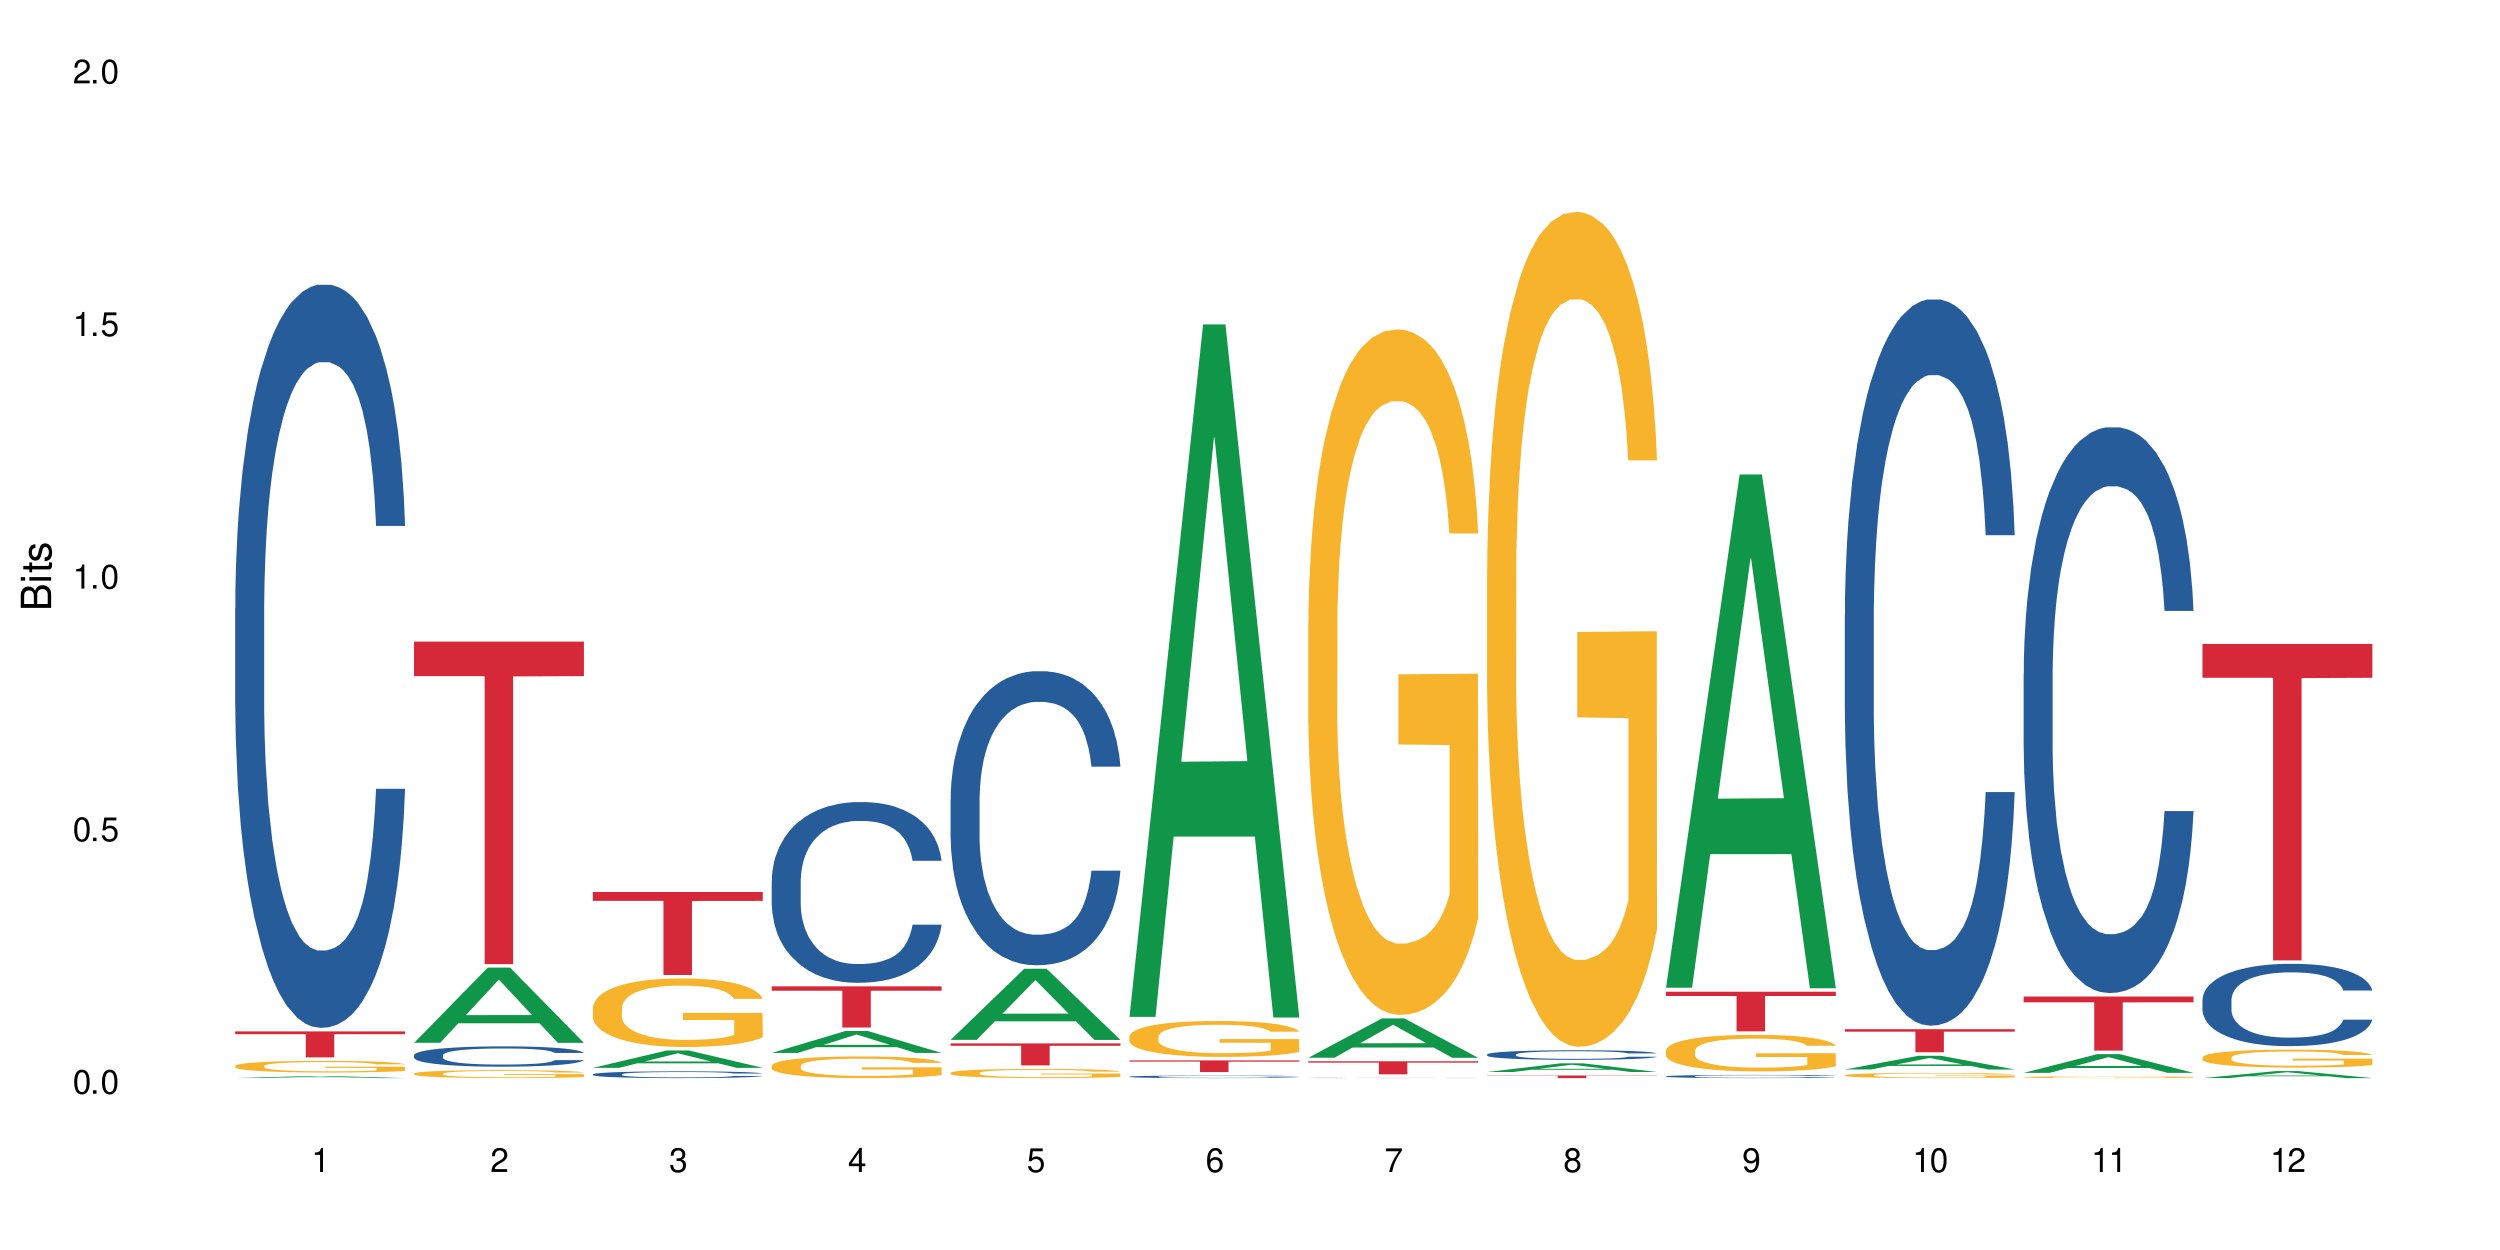 <?xml version="1.0" encoding="UTF-8"?>
<svg xmlns="http://www.w3.org/2000/svg" xmlns:xlink="http://www.w3.org/1999/xlink" width="720" height="360" viewBox="0 0 720 360">
<defs>
<g>
<g id="glyph-0-0">
</g>
<g id="glyph-0-1">
<path d="M 2.641 -6.938 C 2 -6.938 1.422 -6.656 1.078 -6.172 C 0.641 -5.562 0.406 -4.641 0.406 -3.359 C 0.406 -1.016 1.188 0.219 2.641 0.219 C 4.078 0.219 4.859 -1.016 4.859 -3.297 C 4.859 -4.641 4.656 -5.547 4.203 -6.172 C 3.844 -6.656 3.281 -6.938 2.641 -6.938 Z M 2.641 -6.188 C 3.547 -6.188 4 -5.25 4 -3.375 C 4 -1.406 3.562 -0.484 2.625 -0.484 C 1.734 -0.484 1.281 -1.438 1.281 -3.344 C 1.281 -5.25 1.734 -6.188 2.641 -6.188 Z M 2.641 -6.188 "/>
</g>
<g id="glyph-0-2">
<path d="M 1.828 -1 L 0.828 -1 L 0.828 0 L 1.828 0 Z M 1.828 -1 "/>
</g>
<g id="glyph-0-3">
<path d="M 4.562 -6.797 L 1.062 -6.797 L 0.547 -3.094 L 1.328 -3.094 C 1.719 -3.562 2.047 -3.734 2.578 -3.734 C 3.484 -3.734 4.062 -3.109 4.062 -2.094 C 4.062 -1.125 3.484 -0.531 2.578 -0.531 C 1.828 -0.531 1.375 -0.906 1.188 -1.672 L 0.328 -1.672 C 0.453 -1.109 0.547 -0.844 0.75 -0.594 C 1.125 -0.078 1.828 0.219 2.594 0.219 C 3.969 0.219 4.922 -0.781 4.922 -2.219 C 4.922 -3.562 4.031 -4.484 2.719 -4.484 C 2.25 -4.484 1.859 -4.359 1.469 -4.062 L 1.734 -5.969 L 4.562 -5.969 Z M 4.562 -6.797 "/>
</g>
<g id="glyph-0-4">
<path d="M 2.484 -4.938 L 2.484 0 L 3.328 0 L 3.328 -6.938 L 2.766 -6.938 C 2.469 -5.875 2.281 -5.734 0.984 -5.562 L 0.984 -4.938 Z M 2.484 -4.938 "/>
</g>
<g id="glyph-0-5">
<path d="M 4.859 -0.828 L 1.281 -0.828 C 1.359 -1.406 1.672 -1.781 2.5 -2.281 L 3.469 -2.828 C 4.406 -3.344 4.906 -4.062 4.906 -4.906 C 4.906 -5.484 4.672 -6.031 4.266 -6.406 C 3.859 -6.766 3.375 -6.938 2.719 -6.938 C 1.859 -6.938 1.219 -6.625 0.844 -6.031 C 0.609 -5.672 0.5 -5.234 0.484 -4.531 L 1.328 -4.531 C 1.359 -5.016 1.406 -5.281 1.531 -5.516 C 1.75 -5.938 2.188 -6.203 2.703 -6.203 C 3.469 -6.203 4.031 -5.641 4.031 -4.891 C 4.031 -4.344 3.719 -3.859 3.125 -3.516 L 2.234 -3 C 0.812 -2.172 0.406 -1.531 0.328 -0.016 L 4.859 -0.016 Z M 4.859 -0.828 "/>
</g>
<g id="glyph-0-6">
<path d="M 2.125 -3.188 L 2.578 -3.188 C 3.5 -3.188 3.984 -2.766 3.984 -1.922 C 3.984 -1.062 3.469 -0.531 2.594 -0.531 C 1.656 -0.531 1.203 -1 1.156 -2.016 L 0.312 -2.016 C 0.344 -1.453 0.438 -1.094 0.609 -0.781 C 0.953 -0.109 1.625 0.219 2.547 0.219 C 3.953 0.219 4.859 -0.625 4.859 -1.938 C 4.859 -2.828 4.516 -3.297 3.703 -3.594 C 4.344 -3.844 4.656 -4.328 4.656 -5.031 C 4.656 -6.219 3.875 -6.938 2.578 -6.938 C 1.203 -6.938 0.484 -6.172 0.453 -4.703 L 1.297 -4.703 C 1.312 -5.125 1.344 -5.359 1.453 -5.578 C 1.641 -5.969 2.062 -6.203 2.594 -6.203 C 3.344 -6.203 3.797 -5.75 3.797 -5 C 3.797 -4.516 3.609 -4.219 3.25 -4.047 C 3.016 -3.953 2.703 -3.922 2.125 -3.906 Z M 2.125 -3.188 "/>
</g>
<g id="glyph-0-7">
<path d="M 3.141 -1.672 L 3.141 0 L 3.984 0 L 3.984 -1.672 L 4.984 -1.672 L 4.984 -2.438 L 3.984 -2.438 L 3.984 -6.938 L 3.359 -6.938 L 0.266 -2.578 L 0.266 -1.672 Z M 3.141 -2.438 L 1 -2.438 L 3.141 -5.5 Z M 3.141 -2.438 "/>
</g>
<g id="glyph-0-8">
<path d="M 4.781 -5.125 C 4.609 -6.266 3.891 -6.938 2.844 -6.938 C 2.094 -6.938 1.422 -6.578 1.031 -5.953 C 0.594 -5.266 0.406 -4.422 0.406 -3.172 C 0.406 -2 0.578 -1.25 0.984 -0.641 C 1.359 -0.078 1.953 0.219 2.703 0.219 C 3.984 0.219 4.922 -0.75 4.922 -2.094 C 4.922 -3.375 4.062 -4.281 2.844 -4.281 C 2.172 -4.281 1.641 -4.031 1.281 -3.516 C 1.281 -5.234 1.828 -6.188 2.797 -6.188 C 3.391 -6.188 3.797 -5.797 3.938 -5.125 Z M 2.734 -3.531 C 3.547 -3.531 4.062 -2.953 4.062 -2.031 C 4.062 -1.156 3.484 -0.531 2.703 -0.531 C 1.922 -0.531 1.328 -1.188 1.328 -2.078 C 1.328 -2.938 1.906 -3.531 2.734 -3.531 Z M 2.734 -3.531 "/>
</g>
<g id="glyph-0-9">
<path d="M 4.984 -6.797 L 0.438 -6.797 L 0.438 -5.969 L 4.109 -5.969 C 2.5 -3.656 1.828 -2.234 1.328 0 L 2.219 0 C 2.594 -2.172 3.453 -4.047 4.984 -6.094 Z M 4.984 -6.797 "/>
</g>
<g id="glyph-0-10">
<path d="M 3.75 -3.656 C 4.469 -4.094 4.688 -4.438 4.688 -5.078 C 4.688 -6.172 3.844 -6.938 2.641 -6.938 C 1.438 -6.938 0.594 -6.172 0.594 -5.094 C 0.594 -4.438 0.812 -4.094 1.516 -3.656 C 0.734 -3.266 0.359 -2.703 0.359 -1.922 C 0.359 -0.656 1.281 0.219 2.641 0.219 C 3.984 0.219 4.922 -0.656 4.922 -1.922 C 4.922 -2.703 4.531 -3.266 3.75 -3.656 Z M 2.641 -6.188 C 3.359 -6.188 3.812 -5.75 3.812 -5.062 C 3.812 -4.406 3.344 -3.984 2.641 -3.984 C 1.922 -3.984 1.453 -4.406 1.453 -5.078 C 1.453 -5.75 1.922 -6.188 2.641 -6.188 Z M 2.641 -3.266 C 3.484 -3.266 4.062 -2.719 4.062 -1.906 C 4.062 -1.078 3.484 -0.531 2.625 -0.531 C 1.797 -0.531 1.219 -1.094 1.219 -1.906 C 1.219 -2.719 1.781 -3.266 2.641 -3.266 Z M 2.641 -3.266 "/>
</g>
<g id="glyph-0-11">
<path d="M 0.516 -1.578 C 0.672 -0.453 1.406 0.219 2.438 0.219 C 3.188 0.219 3.859 -0.141 4.266 -0.766 C 4.688 -1.453 4.891 -2.297 4.891 -3.547 C 4.891 -4.719 4.703 -5.453 4.312 -6.078 C 3.938 -6.641 3.344 -6.938 2.594 -6.938 C 1.297 -6.938 0.359 -5.969 0.359 -4.625 C 0.359 -3.344 1.234 -2.453 2.453 -2.453 C 3.094 -2.453 3.578 -2.672 4.016 -3.203 C 4 -1.484 3.469 -0.531 2.5 -0.531 C 1.906 -0.531 1.484 -0.906 1.359 -1.578 Z M 2.578 -6.203 C 3.375 -6.203 3.969 -5.531 3.969 -4.641 C 3.969 -3.797 3.391 -3.188 2.547 -3.188 C 1.734 -3.188 1.234 -3.766 1.234 -4.688 C 1.234 -5.562 1.797 -6.203 2.578 -6.203 Z M 2.578 -6.203 "/>
</g>
<g id="glyph-1-0">
</g>
<g id="glyph-1-1">
<path d="M 0 -0.953 L 0 -4.891 C 0 -5.719 -0.234 -6.344 -0.734 -6.797 C -1.188 -7.234 -1.812 -7.469 -2.5 -7.469 C -3.547 -7.469 -4.188 -7 -4.625 -5.875 C -4.984 -6.688 -5.625 -7.094 -6.531 -7.094 C -7.172 -7.094 -7.734 -6.859 -8.141 -6.391 C -8.562 -5.922 -8.75 -5.344 -8.75 -4.5 L -8.75 -0.953 Z M -4.984 -2.062 L -7.766 -2.062 L -7.766 -4.219 C -7.766 -4.844 -7.688 -5.203 -7.453 -5.5 C -7.219 -5.812 -6.859 -5.969 -6.375 -5.969 C -5.891 -5.969 -5.531 -5.812 -5.297 -5.5 C -5.062 -5.203 -4.984 -4.844 -4.984 -4.219 Z M -0.984 -2.062 L -4 -2.062 L -4 -4.781 C -4 -5.766 -3.438 -6.359 -2.484 -6.359 C -1.547 -6.359 -0.984 -5.766 -0.984 -4.781 Z M -0.984 -2.062 "/>
</g>
<g id="glyph-1-2">
<path d="M -6.281 -1.797 L -6.281 -0.797 L 0 -0.797 L 0 -1.797 Z M -8.75 -1.797 L -8.75 -0.797 L -7.484 -0.797 L -7.484 -1.797 Z M -8.75 -1.797 "/>
</g>
<g id="glyph-1-3">
<path d="M -6.281 -3.047 L -6.281 -2.016 L -8.016 -2.016 L -8.016 -1.016 L -6.281 -1.016 L -6.281 -0.172 L -5.469 -0.172 L -5.469 -1.016 L -0.719 -1.016 C -0.078 -1.016 0.281 -1.453 0.281 -2.234 C 0.281 -2.5 0.25 -2.719 0.188 -3.047 L -0.641 -3.047 C -0.609 -2.906 -0.594 -2.766 -0.594 -2.562 C -0.594 -2.141 -0.719 -2.016 -1.156 -2.016 L -5.469 -2.016 L -5.469 -3.047 Z M -6.281 -3.047 "/>
</g>
<g id="glyph-1-4">
<path d="M -4.531 -5.25 C -5.766 -5.25 -6.469 -4.422 -6.469 -2.969 C -6.469 -1.516 -5.719 -0.562 -4.547 -0.562 C -3.562 -0.562 -3.094 -1.062 -2.734 -2.562 L -2.516 -3.484 C -2.344 -4.188 -2.094 -4.469 -1.641 -4.469 C -1.047 -4.469 -0.641 -3.875 -0.641 -3 C -0.641 -2.453 -0.797 -2 -1.062 -1.75 C -1.25 -1.594 -1.422 -1.531 -1.875 -1.469 L -1.875 -0.406 C -0.422 -0.453 0.281 -1.266 0.281 -2.922 C 0.281 -4.5 -0.5 -5.516 -1.719 -5.516 C -2.656 -5.516 -3.172 -4.984 -3.469 -3.734 L -3.703 -2.766 C -3.891 -1.953 -4.156 -1.609 -4.594 -1.609 C -5.188 -1.609 -5.547 -2.125 -5.547 -2.938 C -5.547 -3.75 -5.203 -4.172 -4.531 -4.203 Z M -4.531 -5.25 "/>
</g>
</g>
</defs>
<rect x="-72" y="-36" width="864" height="432" fill="rgb(100%, 100%, 100%)" fill-opacity="1"/>
<path fill-rule="nonzero" fill="rgb(6.275%, 58.824%, 28.235%)" fill-opacity="1" d="M 67.73 310.492 L 67.785 310.492 L 88.957 309.891 L 95.387 309.891 L 116.664 310.496 L 109.188 310.496 L 103.855 310.336 L 80.488 310.336 L 75.258 310.492 L 67.73 310.492 L 82.734 310.27 L 101.711 310.27 L 92.25 309.988 L 92.039 309.988 L 82.684 310.27 L 82.734 310.27 Z M 67.73 310.492 "/>
<path fill-rule="nonzero" fill="rgb(14.51%, 36.078%, 60%)" fill-opacity="1" d="M 67.73 175.141 L 67.789 174.945 L 67.789 170.25 L 67.969 162.816 L 68.387 153.426 L 68.805 146.969 L 69.879 135.43 L 71.371 124.277 L 72.922 115.672 L 74.055 110.582 L 75.07 106.672 L 77.398 99.434 L 78.891 95.715 L 80.5 92.391 L 82.469 89.066 L 83.902 87.109 L 87.125 83.977 L 89.512 82.609 L 91.363 82.023 L 95.359 82.023 L 97.746 82.805 L 99.477 83.781 L 101.387 85.348 L 102.996 87.109 L 105.801 91.414 L 108.309 96.891 L 109.441 100.02 L 111.234 106.086 L 112.605 111.953 L 113.559 117.039 L 114.633 124.277 L 115.59 133.082 L 116.305 143.059 L 116.664 151.469 L 108.309 151.469 L 107.891 143.645 L 107.414 137.582 L 106.52 129.559 L 105.625 123.887 L 104.371 118.215 L 103.238 114.496 L 101.684 110.781 L 100.312 108.434 L 98.879 106.672 L 97.508 105.496 L 94.883 104.324 L 91.84 104.324 L 90.707 104.715 L 88.379 106.281 L 87.125 107.648 L 85.336 110.387 L 84.082 112.93 L 82.59 116.844 L 81.574 120.168 L 80.32 125.254 L 79.426 129.754 L 78.414 136.211 L 77.816 141.102 L 77.277 146.578 L 76.801 153.035 L 76.441 159.883 L 76.203 167.121 L 76.086 174.164 L 76.086 204.484 L 76.203 211.527 L 76.504 219.742 L 77.277 231.676 L 78.414 242.043 L 79.727 250.262 L 80.977 256.129 L 81.695 258.867 L 82.648 262 L 84.141 265.91 L 86.289 269.824 L 87.543 271.387 L 89.453 272.953 L 91.422 273.734 L 94.047 273.734 L 96.375 272.953 L 97.926 271.977 L 99.535 270.41 L 101.746 267.086 L 103.117 263.953 L 104.312 260.238 L 105.207 256.52 L 105.801 253.391 L 106.699 247.328 L 107.414 240.676 L 107.949 233.828 L 108.309 227.176 L 116.664 227.176 L 116.305 235.004 L 115.77 242.633 L 115.23 248.305 L 114.395 255.152 L 113.441 261.215 L 112.066 268.062 L 110.934 272.562 L 109.441 277.453 L 108.07 281.168 L 106.578 284.496 L 104.371 288.406 L 102.938 290.363 L 101.387 292.125 L 99.535 293.691 L 97.211 295.059 L 94.703 295.844 L 92.375 296.039 L 89.871 295.645 L 88.02 294.863 L 85.574 293.102 L 82.531 289.582 L 80.32 285.863 L 78.59 282.148 L 77.102 278.234 L 75.43 272.953 L 73.281 264.348 L 71.969 257.695 L 71.074 252.219 L 70.059 244.586 L 69.344 237.742 L 68.508 226.785 L 67.91 212.895 L 67.73 202.137 Z M 67.73 175.141 "/>
<path fill-rule="nonzero" fill="rgb(96.863%, 70.196%, 16.863%)" fill-opacity="1" d="M 67.73 306.969 L 67.789 306.965 L 67.789 306.902 L 68.031 306.766 L 68.625 306.574 L 69.402 306.418 L 70.238 306.297 L 70.773 306.23 L 71.668 306.141 L 72.445 306.074 L 74.414 305.934 L 76.922 305.805 L 78.293 305.75 L 79.844 305.699 L 82.051 305.641 L 83.066 305.617 L 86.172 305.57 L 89.691 305.539 L 93.57 305.531 L 95.359 305.531 L 97.805 305.547 L 101.148 305.578 L 103.059 305.609 L 104.551 305.641 L 106.102 305.68 L 108.012 305.742 L 109.801 305.816 L 111.234 305.891 L 112.664 305.98 L 113.859 306.078 L 114.871 306.188 L 115.77 306.316 L 116.305 306.422 L 116.664 306.531 L 108.367 306.531 L 107.891 306.422 L 107.355 306.34 L 106.461 306.238 L 105.562 306.164 L 104.668 306.105 L 102.996 306.027 L 101.566 305.977 L 99.777 305.934 L 98.047 305.906 L 96.074 305.891 L 94.883 305.883 L 91.719 305.883 L 88.855 305.902 L 87.184 305.93 L 85.992 305.953 L 84.32 306 L 83.305 306.035 L 82.707 306.059 L 80.918 306.156 L 79.727 306.242 L 79.07 306.301 L 78.234 306.391 L 77.637 306.473 L 76.98 306.598 L 76.621 306.688 L 76.145 306.898 L 76.086 307.449 L 76.266 307.566 L 76.621 307.691 L 77.102 307.801 L 77.816 307.918 L 78.531 308.008 L 79.785 308.129 L 80.859 308.207 L 81.695 308.258 L 83.305 308.344 L 83.961 308.371 L 85.512 308.426 L 87.125 308.469 L 89.094 308.504 L 90.586 308.523 L 92.973 308.539 L 96.016 308.539 L 99.598 308.52 L 101.863 308.496 L 103.414 308.473 L 104.43 308.449 L 105.684 308.414 L 106.578 308.387 L 107.414 308.352 L 108.43 308.301 L 108.43 307.566 L 93.688 307.562 L 93.688 307.219 L 116.602 307.215 L 116.664 308.414 L 115.41 308.5 L 113.859 308.578 L 112.367 308.641 L 110.816 308.691 L 108.605 308.75 L 106.816 308.785 L 104.07 308.828 L 101.566 308.855 L 98.941 308.875 L 96.613 308.887 L 93.867 308.887 L 91.422 308.883 L 88.797 308.863 L 86.707 308.84 L 84.797 308.809 L 82.887 308.77 L 80.5 308.703 L 78.949 308.652 L 77.34 308.586 L 75.727 308.512 L 74.297 308.43 L 73.34 308.363 L 72.387 308.289 L 71.371 308.199 L 70.418 308.094 L 69.699 308 L 69.043 307.891 L 68.566 307.789 L 68.09 307.652 L 67.852 307.543 L 67.73 307.445 Z M 67.73 306.969 "/>
<path fill-rule="nonzero" fill="rgb(83.922%, 15.686%, 22.353%)" fill-opacity="1" d="M 67.73 297.039 L 116.664 297.039 L 116.664 297.84 L 96.27 297.848 L 96.27 304.527 L 88.066 304.527 L 88.066 297.855 L 87.945 297.84 L 67.73 297.84 Z M 67.73 297.039 "/>
<path fill-rule="nonzero" fill="rgb(6.275%, 58.824%, 28.235%)" fill-opacity="1" d="M 119.238 300.336 L 119.289 300.316 L 140.465 278.676 L 146.895 278.676 L 168.172 300.355 L 160.695 300.355 L 155.363 294.699 L 131.996 294.699 L 126.766 300.336 L 119.238 300.336 L 134.242 292.355 L 153.219 292.336 L 143.758 282.219 L 143.652 282.199 L 143.547 282.258 L 134.191 292.336 L 134.242 292.355 Z M 119.238 300.336 "/>
<path fill-rule="nonzero" fill="rgb(14.51%, 36.078%, 60%)" fill-opacity="1" d="M 119.238 303.898 L 119.297 303.895 L 119.297 303.766 L 119.477 303.562 L 119.895 303.309 L 120.312 303.133 L 121.387 302.816 L 122.879 302.512 L 124.43 302.277 L 125.562 302.137 L 126.578 302.031 L 128.906 301.836 L 130.398 301.734 L 132.008 301.641 L 133.977 301.551 L 135.41 301.496 L 138.633 301.414 L 141.02 301.375 L 142.871 301.359 L 146.867 301.359 L 149.254 301.379 L 150.984 301.406 L 152.895 301.449 L 154.504 301.496 L 157.309 301.617 L 159.816 301.766 L 160.949 301.852 L 162.742 302.016 L 164.113 302.176 L 165.066 302.316 L 166.141 302.512 L 167.098 302.754 L 167.812 303.023 L 168.172 303.254 L 159.816 303.254 L 159.398 303.039 L 158.922 302.875 L 158.027 302.656 L 157.133 302.5 L 155.879 302.348 L 154.746 302.246 L 153.191 302.145 L 151.82 302.078 L 150.387 302.031 L 149.016 302 L 146.391 301.969 L 143.348 301.969 L 142.211 301.977 L 139.887 302.02 L 138.633 302.059 L 136.844 302.133 L 135.59 302.203 L 134.098 302.309 L 133.082 302.398 L 131.828 302.539 L 130.934 302.66 L 129.922 302.836 L 129.324 302.973 L 128.785 303.121 L 128.309 303.297 L 127.949 303.484 L 127.711 303.68 L 127.594 303.875 L 127.594 304.699 L 127.711 304.895 L 128.012 305.117 L 128.785 305.441 L 129.922 305.727 L 131.234 305.949 L 132.484 306.109 L 133.203 306.184 L 134.156 306.27 L 135.648 306.379 L 137.797 306.484 L 139.051 306.527 L 140.961 306.57 L 142.93 306.59 L 145.555 306.59 L 147.883 306.57 L 149.434 306.543 L 151.043 306.5 L 153.254 306.41 L 154.625 306.324 L 155.816 306.223 L 156.715 306.121 L 157.309 306.035 L 158.207 305.871 L 158.922 305.688 L 159.457 305.504 L 159.816 305.32 L 168.172 305.32 L 167.812 305.535 L 167.277 305.742 L 166.738 305.898 L 165.902 306.082 L 164.949 306.25 L 163.574 306.438 L 162.441 306.559 L 160.949 306.691 L 159.578 306.793 L 158.086 306.883 L 155.879 306.992 L 154.445 307.043 L 152.895 307.094 L 151.043 307.137 L 148.719 307.172 L 146.211 307.195 L 143.883 307.199 L 141.379 307.188 L 139.527 307.168 L 137.082 307.121 L 134.039 307.023 L 131.828 306.922 L 130.098 306.82 L 128.605 306.715 L 126.938 306.57 L 124.789 306.336 L 123.477 306.152 L 122.582 306.004 L 121.566 305.797 L 120.852 305.609 L 120.016 305.309 L 119.418 304.93 L 119.238 304.637 Z M 119.238 303.898 "/>
<path fill-rule="nonzero" fill="rgb(96.863%, 70.196%, 16.863%)" fill-opacity="1" d="M 119.238 309.184 L 119.297 309.18 L 119.297 309.141 L 119.535 309.047 L 120.133 308.914 L 120.91 308.809 L 121.746 308.727 L 122.281 308.68 L 123.176 308.617 L 123.953 308.574 L 125.922 308.477 L 128.43 308.391 L 129.801 308.352 L 131.352 308.316 L 133.559 308.277 L 134.574 308.262 L 137.676 308.23 L 141.199 308.207 L 145.078 308.203 L 146.867 308.203 L 149.312 308.211 L 152.656 308.234 L 154.566 308.258 L 156.059 308.277 L 157.609 308.305 L 159.52 308.348 L 161.309 308.395 L 162.742 308.445 L 164.172 308.508 L 165.367 308.578 L 166.379 308.648 L 167.277 308.738 L 167.812 308.812 L 168.172 308.883 L 159.875 308.883 L 159.398 308.812 L 158.863 308.754 L 157.965 308.684 L 157.07 308.637 L 156.176 308.594 L 154.504 308.539 L 153.074 308.508 L 151.281 308.477 L 149.551 308.461 L 147.582 308.445 L 146.391 308.441 L 143.227 308.441 L 140.363 308.457 L 138.691 308.473 L 137.5 308.492 L 135.828 308.523 L 134.812 308.547 L 134.215 308.562 L 132.426 308.629 L 131.234 308.688 L 130.578 308.727 L 129.742 308.789 L 129.145 308.848 L 128.488 308.93 L 128.129 308.992 L 127.652 309.137 L 127.594 309.512 L 127.773 309.594 L 128.129 309.68 L 128.605 309.754 L 129.324 309.832 L 130.039 309.895 L 131.293 309.977 L 132.367 310.031 L 133.203 310.066 L 134.812 310.121 L 135.469 310.141 L 137.02 310.18 L 138.633 310.207 L 140.602 310.234 L 142.094 310.246 L 144.48 310.254 L 147.523 310.254 L 151.105 310.242 L 153.371 310.227 L 154.922 310.211 L 155.938 310.195 L 157.191 310.172 L 158.086 310.152 L 158.922 310.129 L 159.938 310.094 L 159.938 309.594 L 145.195 309.59 L 145.195 309.355 L 168.109 309.352 L 168.172 310.172 L 166.918 310.227 L 165.367 310.281 L 163.875 310.324 L 162.324 310.359 L 160.113 310.398 L 158.324 310.426 L 155.578 310.453 L 153.074 310.473 L 150.449 310.484 L 148.121 310.492 L 145.375 310.496 L 142.93 310.488 L 140.305 310.477 L 138.215 310.461 L 136.305 310.441 L 134.395 310.414 L 132.008 310.367 L 130.457 310.332 L 128.848 310.289 L 127.234 310.238 L 125.801 310.18 L 124.848 310.137 L 123.895 310.086 L 122.879 310.023 L 121.926 309.953 L 121.207 309.887 L 120.551 309.812 L 120.074 309.746 L 119.598 309.652 L 119.359 309.574 L 119.238 309.512 Z M 119.238 309.184 "/>
<path fill-rule="nonzero" fill="rgb(83.922%, 15.686%, 22.353%)" fill-opacity="1" d="M 119.238 184.781 L 168.172 184.781 L 168.172 194.723 L 147.777 194.812 L 147.777 277.676 L 139.574 277.676 L 139.574 194.898 L 139.453 194.723 L 119.238 194.723 Z M 119.238 184.781 "/>
<path fill-rule="nonzero" fill="rgb(6.275%, 58.824%, 28.235%)" fill-opacity="1" d="M 170.746 307.543 L 170.797 307.535 L 191.973 302.543 L 198.402 302.543 L 219.68 307.547 L 212.203 307.547 L 206.871 306.238 L 183.504 306.238 L 178.273 307.543 L 170.746 307.543 L 185.75 305.699 L 204.727 305.695 L 195.266 303.359 L 195.16 303.355 L 195.055 303.371 L 185.699 305.695 L 185.75 305.699 Z M 170.746 307.543 "/>
<path fill-rule="nonzero" fill="rgb(14.51%, 36.078%, 60%)" fill-opacity="1" d="M 170.746 309.395 L 170.805 309.395 L 170.805 309.352 L 170.984 309.281 L 171.402 309.199 L 171.82 309.141 L 172.895 309.035 L 174.387 308.934 L 175.938 308.855 L 177.07 308.809 L 178.086 308.773 L 180.414 308.707 L 181.906 308.672 L 183.516 308.641 L 185.484 308.613 L 186.918 308.594 L 190.141 308.566 L 192.527 308.555 L 194.375 308.547 L 198.375 308.547 L 200.762 308.555 L 202.492 308.562 L 204.402 308.578 L 206.012 308.594 L 208.816 308.633 L 211.324 308.684 L 212.457 308.711 L 214.25 308.766 L 215.621 308.82 L 216.574 308.867 L 217.648 308.934 L 218.605 309.012 L 219.32 309.102 L 219.68 309.18 L 211.324 309.18 L 210.906 309.109 L 210.43 309.055 L 209.535 308.98 L 208.641 308.93 L 207.387 308.879 L 206.25 308.844 L 204.699 308.809 L 203.328 308.789 L 201.895 308.773 L 200.523 308.762 L 197.898 308.75 L 194.855 308.75 L 193.719 308.754 L 191.395 308.77 L 190.141 308.781 L 188.352 308.805 L 187.098 308.828 L 185.605 308.863 L 184.59 308.895 L 183.336 308.941 L 182.441 308.98 L 181.426 309.039 L 180.832 309.086 L 180.293 309.137 L 179.816 309.195 L 179.457 309.258 L 179.219 309.32 L 179.102 309.387 L 179.102 309.66 L 179.219 309.727 L 179.52 309.801 L 180.293 309.91 L 181.426 310.004 L 182.742 310.078 L 183.992 310.133 L 184.711 310.156 L 185.664 310.184 L 187.156 310.219 L 189.305 310.258 L 190.559 310.27 L 192.469 310.285 L 194.438 310.293 L 197.062 310.293 L 199.391 310.285 L 200.941 310.277 L 202.551 310.262 L 204.762 310.23 L 206.133 310.203 L 207.324 310.168 L 208.223 310.137 L 208.816 310.105 L 209.711 310.051 L 210.43 309.992 L 210.965 309.93 L 211.324 309.867 L 219.68 309.867 L 219.32 309.938 L 218.785 310.008 L 218.246 310.059 L 217.41 310.121 L 216.457 310.176 L 215.082 310.238 L 213.949 310.281 L 212.457 310.324 L 211.086 310.359 L 209.594 310.391 L 207.387 310.426 L 205.953 310.441 L 204.402 310.457 L 202.551 310.473 L 200.227 310.484 L 197.719 310.492 L 195.391 310.496 L 192.887 310.492 L 191.035 310.484 L 188.59 310.469 L 185.547 310.438 L 183.336 310.402 L 181.605 310.367 L 180.113 310.332 L 178.445 310.285 L 176.297 310.207 L 174.984 310.145 L 174.086 310.098 L 173.074 310.027 L 172.355 309.965 L 171.523 309.863 L 170.926 309.738 L 170.746 309.641 Z M 170.746 309.395 "/>
<path fill-rule="nonzero" fill="rgb(96.863%, 70.196%, 16.863%)" fill-opacity="1" d="M 170.746 290.254 L 170.805 290.234 L 170.805 289.875 L 171.043 289.062 L 171.641 287.945 L 172.418 287.023 L 173.254 286.305 L 173.789 285.926 L 174.684 285.383 L 175.461 284.988 L 177.43 284.176 L 179.938 283.418 L 181.309 283.094 L 182.859 282.789 L 185.066 282.445 L 186.082 282.32 L 189.184 282.031 L 192.707 281.852 L 196.586 281.797 L 198.375 281.812 L 200.82 281.887 L 204.164 282.086 L 206.074 282.266 L 207.566 282.445 L 209.117 282.68 L 211.027 283.039 L 212.816 283.473 L 214.25 283.906 L 215.68 284.445 L 216.875 285.023 L 217.887 285.656 L 218.785 286.41 L 219.32 287.043 L 219.68 287.676 L 211.383 287.676 L 210.906 287.043 L 210.371 286.555 L 209.473 285.961 L 208.578 285.527 L 207.684 285.188 L 206.012 284.719 L 204.582 284.43 L 202.789 284.176 L 201.059 284.016 L 199.09 283.906 L 197.898 283.871 L 194.734 283.871 L 191.871 283.996 L 190.199 284.141 L 189.008 284.285 L 187.336 284.555 L 186.32 284.77 L 185.723 284.914 L 183.934 285.473 L 182.742 285.98 L 182.086 286.32 L 181.25 286.863 L 180.652 287.348 L 179.996 288.07 L 179.637 288.613 L 179.16 289.84 L 179.102 293.082 L 179.281 293.77 L 179.637 294.508 L 180.113 295.156 L 180.832 295.844 L 181.547 296.367 L 182.801 297.07 L 183.875 297.539 L 184.711 297.844 L 186.32 298.332 L 186.977 298.492 L 188.527 298.816 L 190.141 299.07 L 192.109 299.285 L 193.602 299.395 L 195.988 299.484 L 199.031 299.484 L 202.613 299.375 L 204.879 299.234 L 206.43 299.09 L 207.445 298.961 L 208.699 298.762 L 209.594 298.582 L 210.43 298.387 L 211.445 298.078 L 211.445 293.77 L 196.703 293.75 L 196.703 291.73 L 219.617 291.715 L 219.68 298.762 L 218.426 299.25 L 216.875 299.719 L 215.383 300.078 L 213.832 300.387 L 211.621 300.73 L 209.832 300.945 L 207.086 301.199 L 204.582 301.359 L 201.957 301.469 L 199.629 301.523 L 196.883 301.539 L 194.438 301.504 L 191.812 301.395 L 189.723 301.254 L 187.812 301.07 L 185.902 300.836 L 183.516 300.457 L 181.965 300.152 L 180.355 299.773 L 178.742 299.324 L 177.309 298.836 L 176.355 298.457 L 175.402 298.023 L 174.387 297.484 L 173.43 296.871 L 172.715 296.312 L 172.059 295.68 L 171.582 295.086 L 171.105 294.273 L 170.867 293.625 L 170.746 293.066 Z M 170.746 290.254 "/>
<path fill-rule="nonzero" fill="rgb(83.922%, 15.686%, 22.353%)" fill-opacity="1" d="M 170.746 256.898 L 219.68 256.898 L 219.68 259.457 L 199.285 259.48 L 199.285 280.793 L 191.078 280.793 L 191.078 259.504 L 190.961 259.457 L 170.746 259.457 Z M 170.746 256.898 "/>
<path fill-rule="nonzero" fill="rgb(6.275%, 58.824%, 28.235%)" fill-opacity="1" d="M 222.254 303.246 L 222.305 303.238 L 243.48 296.93 L 249.91 296.93 L 271.188 303.25 L 263.711 303.25 L 258.379 301.602 L 235.008 301.602 L 229.781 303.246 L 222.254 303.246 L 237.258 300.918 L 256.234 300.914 L 246.773 297.961 L 246.668 297.957 L 246.562 297.973 L 237.207 300.914 L 237.258 300.918 Z M 222.254 303.246 "/>
<path fill-rule="nonzero" fill="rgb(14.51%, 36.078%, 60%)" fill-opacity="1" d="M 222.254 253.66 L 222.312 253.609 L 222.312 252.469 L 222.492 250.66 L 222.91 248.379 L 223.328 246.809 L 224.402 244.004 L 225.895 241.293 L 227.445 239.199 L 228.578 237.965 L 229.594 237.012 L 231.922 235.254 L 233.414 234.348 L 235.023 233.539 L 236.992 232.73 L 238.426 232.254 L 241.648 231.496 L 244.035 231.16 L 245.883 231.02 L 249.883 231.02 L 252.27 231.211 L 254 231.445 L 255.91 231.828 L 257.52 232.254 L 260.324 233.301 L 262.832 234.633 L 263.965 235.395 L 265.754 236.867 L 267.129 238.297 L 268.082 239.531 L 269.156 241.293 L 270.113 243.434 L 270.828 245.859 L 271.188 247.902 L 262.832 247.902 L 262.414 246 L 261.938 244.527 L 261.043 242.578 L 260.145 241.195 L 258.895 239.816 L 257.758 238.914 L 256.207 238.012 L 254.836 237.441 L 253.402 237.012 L 252.031 236.727 L 249.406 236.441 L 246.363 236.441 L 245.227 236.535 L 242.902 236.918 L 241.648 237.25 L 239.855 237.914 L 238.605 238.535 L 237.113 239.484 L 236.098 240.293 L 234.844 241.531 L 233.949 242.625 L 232.934 244.195 L 232.34 245.383 L 231.801 246.715 L 231.324 248.285 L 230.965 249.949 L 230.727 251.707 L 230.609 253.422 L 230.609 260.793 L 230.727 262.504 L 231.027 264.504 L 231.801 267.402 L 232.934 269.926 L 234.25 271.922 L 235.5 273.348 L 236.219 274.016 L 237.172 274.777 L 238.664 275.727 L 240.812 276.68 L 242.066 277.059 L 243.977 277.438 L 245.945 277.629 L 248.57 277.629 L 250.898 277.438 L 252.449 277.203 L 254.059 276.82 L 256.266 276.012 L 257.641 275.25 L 258.832 274.348 L 259.73 273.445 L 260.324 272.684 L 261.219 271.207 L 261.938 269.59 L 262.473 267.926 L 262.832 266.309 L 271.188 266.309 L 270.828 268.211 L 270.289 270.066 L 269.754 271.445 L 268.918 273.109 L 267.965 274.586 L 266.59 276.25 L 265.457 277.344 L 263.965 278.535 L 262.594 279.438 L 261.102 280.246 L 258.895 281.195 L 257.461 281.672 L 255.91 282.102 L 254.059 282.48 L 251.73 282.812 L 249.227 283.004 L 246.898 283.051 L 244.391 282.957 L 242.543 282.766 L 240.098 282.34 L 237.051 281.48 L 234.844 280.578 L 233.113 279.676 L 231.621 278.723 L 229.953 277.438 L 227.805 275.348 L 226.492 273.73 L 225.594 272.398 L 224.582 270.543 L 223.863 268.879 L 223.031 266.215 L 222.434 262.836 L 222.254 260.223 Z M 222.254 253.66 "/>
<path fill-rule="nonzero" fill="rgb(96.863%, 70.196%, 16.863%)" fill-opacity="1" d="M 222.254 306.926 L 222.312 306.922 L 222.312 306.809 L 222.551 306.551 L 223.148 306.195 L 223.926 305.906 L 224.762 305.68 L 225.297 305.559 L 226.191 305.387 L 226.969 305.262 L 228.938 305.004 L 231.445 304.766 L 232.816 304.664 L 234.367 304.566 L 236.574 304.457 L 237.59 304.418 L 240.691 304.328 L 244.215 304.27 L 248.094 304.254 L 249.883 304.258 L 252.328 304.281 L 255.672 304.344 L 257.582 304.402 L 259.07 304.457 L 260.625 304.531 L 262.535 304.648 L 264.324 304.785 L 265.754 304.922 L 267.188 305.09 L 268.383 305.273 L 269.395 305.473 L 270.289 305.711 L 270.828 305.91 L 271.188 306.113 L 262.891 306.113 L 262.414 305.91 L 261.875 305.758 L 260.98 305.57 L 260.086 305.434 L 259.191 305.324 L 257.52 305.176 L 256.09 305.086 L 254.297 305.004 L 252.566 304.953 L 250.598 304.922 L 249.406 304.91 L 246.242 304.91 L 243.379 304.949 L 241.707 304.996 L 240.516 305.039 L 238.844 305.125 L 237.828 305.195 L 237.23 305.238 L 235.441 305.418 L 234.25 305.574 L 233.59 305.684 L 232.758 305.855 L 232.16 306.008 L 231.504 306.238 L 231.145 306.406 L 230.668 306.797 L 230.609 307.82 L 230.785 308.039 L 231.145 308.273 L 231.621 308.477 L 232.34 308.691 L 233.055 308.859 L 234.309 309.082 L 235.383 309.23 L 236.219 309.324 L 237.828 309.48 L 238.484 309.531 L 240.035 309.633 L 241.648 309.715 L 243.617 309.781 L 245.109 309.816 L 247.496 309.844 L 250.539 309.844 L 254.121 309.809 L 256.387 309.766 L 257.938 309.719 L 258.953 309.68 L 260.207 309.617 L 261.102 309.559 L 261.938 309.496 L 262.949 309.398 L 262.949 308.039 L 248.211 308.031 L 248.211 307.395 L 271.125 307.387 L 271.188 309.617 L 269.934 309.77 L 268.383 309.918 L 266.891 310.031 L 265.34 310.129 L 263.129 310.238 L 261.34 310.305 L 258.594 310.387 L 256.09 310.438 L 253.465 310.473 L 251.137 310.488 L 248.391 310.496 L 245.945 310.484 L 243.32 310.449 L 241.23 310.402 L 239.32 310.348 L 237.41 310.273 L 235.023 310.152 L 233.473 310.055 L 231.859 309.938 L 230.25 309.793 L 228.816 309.641 L 227.863 309.52 L 226.91 309.383 L 225.895 309.211 L 224.938 309.02 L 224.223 308.84 L 223.566 308.641 L 223.09 308.453 L 222.613 308.199 L 222.375 307.992 L 222.254 307.816 Z M 222.254 306.926 "/>
<path fill-rule="nonzero" fill="rgb(83.922%, 15.686%, 22.353%)" fill-opacity="1" d="M 222.254 284.055 L 271.188 284.055 L 271.188 285.324 L 250.793 285.336 L 250.793 295.93 L 242.586 295.93 L 242.586 285.348 L 242.469 285.324 L 222.254 285.324 Z M 222.254 284.055 "/>
<path fill-rule="nonzero" fill="rgb(6.275%, 58.824%, 28.235%)" fill-opacity="1" d="M 273.762 299.484 L 273.812 299.465 L 294.984 279 L 301.418 279 L 322.695 299.504 L 315.219 299.504 L 309.887 294.152 L 286.516 294.152 L 281.289 299.484 L 273.762 299.484 L 288.766 291.938 L 307.742 291.918 L 298.281 282.352 L 298.176 282.332 L 298.07 282.391 L 288.711 291.918 L 288.766 291.938 Z M 273.762 299.484 "/>
<path fill-rule="nonzero" fill="rgb(14.51%, 36.078%, 60%)" fill-opacity="1" d="M 273.762 230.172 L 273.82 230.094 L 273.82 228.234 L 274 225.297 L 274.418 221.582 L 274.836 219.027 L 275.91 214.461 L 277.402 210.051 L 278.953 206.645 L 280.086 204.633 L 281.102 203.082 L 283.43 200.219 L 284.922 198.75 L 286.531 197.434 L 288.5 196.117 L 289.934 195.344 L 293.156 194.105 L 295.543 193.566 L 297.391 193.332 L 301.391 193.332 L 303.777 193.641 L 305.508 194.027 L 307.418 194.648 L 309.027 195.344 L 311.832 197.047 L 314.34 199.215 L 315.473 200.453 L 317.262 202.852 L 318.637 205.172 L 319.59 207.184 L 320.664 210.051 L 321.621 213.531 L 322.336 217.48 L 322.695 220.805 L 314.34 220.805 L 313.922 217.711 L 313.445 215.312 L 312.551 212.137 L 311.652 209.895 L 310.402 207.648 L 309.266 206.18 L 307.715 204.711 L 306.344 203.781 L 304.91 203.082 L 303.539 202.621 L 300.914 202.156 L 297.871 202.156 L 296.734 202.309 L 294.41 202.93 L 293.156 203.473 L 291.363 204.555 L 290.113 205.559 L 288.621 207.109 L 287.605 208.422 L 286.352 210.438 L 285.457 212.215 L 284.441 214.77 L 283.848 216.703 L 283.309 218.871 L 282.832 221.426 L 282.473 224.133 L 282.234 226.996 L 282.117 229.785 L 282.117 241.781 L 282.234 244.566 L 282.535 247.816 L 283.309 252.539 L 284.441 256.641 L 285.754 259.891 L 287.008 262.211 L 287.727 263.293 L 288.68 264.531 L 290.172 266.082 L 292.32 267.629 L 293.574 268.246 L 295.484 268.867 L 297.453 269.176 L 300.078 269.176 L 302.406 268.867 L 303.957 268.48 L 305.566 267.859 L 307.773 266.547 L 309.148 265.309 L 310.34 263.836 L 311.234 262.367 L 311.832 261.129 L 312.727 258.73 L 313.445 256.098 L 313.98 253.387 L 314.34 250.758 L 322.695 250.758 L 322.336 253.852 L 321.797 256.871 L 321.262 259.117 L 320.426 261.824 L 319.473 264.223 L 318.098 266.934 L 316.965 268.711 L 315.473 270.648 L 314.102 272.117 L 312.609 273.434 L 310.402 274.98 L 308.969 275.754 L 307.418 276.453 L 305.566 277.07 L 303.238 277.613 L 300.734 277.922 L 298.406 278 L 295.898 277.844 L 294.051 277.535 L 291.605 276.84 L 288.559 275.445 L 286.352 273.977 L 284.621 272.504 L 283.129 270.957 L 281.461 268.867 L 279.312 265.461 L 278 262.832 L 277.102 260.664 L 276.09 257.645 L 275.371 254.938 L 274.535 250.602 L 273.941 245.109 L 273.762 240.852 Z M 273.762 230.172 "/>
<path fill-rule="nonzero" fill="rgb(96.863%, 70.196%, 16.863%)" fill-opacity="1" d="M 273.762 308.973 L 273.82 308.969 L 273.82 308.922 L 274.059 308.812 L 274.656 308.66 L 275.434 308.539 L 276.27 308.441 L 276.805 308.391 L 277.699 308.316 L 278.477 308.262 L 280.445 308.152 L 282.949 308.051 L 284.324 308.008 L 285.875 307.969 L 288.082 307.922 L 289.098 307.902 L 292.199 307.863 L 295.723 307.84 L 299.602 307.832 L 301.391 307.836 L 303.836 307.844 L 307.18 307.871 L 309.09 307.895 L 310.578 307.922 L 312.133 307.953 L 314.039 308 L 315.832 308.059 L 317.262 308.117 L 318.695 308.191 L 319.891 308.27 L 320.902 308.352 L 321.797 308.457 L 322.336 308.539 L 322.695 308.625 L 314.398 308.625 L 313.922 308.539 L 313.383 308.477 L 312.488 308.395 L 311.594 308.336 L 310.699 308.289 L 309.027 308.227 L 307.598 308.188 L 305.805 308.152 L 304.074 308.133 L 302.105 308.117 L 300.914 308.113 L 297.75 308.113 L 294.887 308.129 L 293.215 308.148 L 292.02 308.168 L 290.352 308.203 L 289.336 308.234 L 288.738 308.254 L 286.949 308.328 L 285.754 308.398 L 285.098 308.441 L 284.266 308.516 L 283.668 308.582 L 283.012 308.68 L 282.652 308.75 L 282.176 308.918 L 282.117 309.355 L 282.293 309.445 L 282.652 309.547 L 283.129 309.633 L 283.848 309.727 L 284.562 309.797 L 285.816 309.891 L 286.891 309.953 L 287.727 309.996 L 289.336 310.062 L 289.992 310.082 L 291.543 310.129 L 293.156 310.16 L 295.125 310.191 L 296.617 310.207 L 299.004 310.219 L 302.047 310.219 L 305.625 310.203 L 307.895 310.184 L 309.445 310.164 L 310.461 310.148 L 311.715 310.121 L 312.609 310.098 L 313.445 310.07 L 314.457 310.027 L 314.457 309.445 L 299.719 309.445 L 299.719 309.172 L 322.633 309.168 L 322.695 310.121 L 321.441 310.188 L 319.891 310.25 L 318.398 310.297 L 316.844 310.34 L 314.637 310.387 L 312.848 310.414 L 310.102 310.449 L 307.598 310.469 L 304.969 310.484 L 302.645 310.492 L 299.898 310.496 L 297.453 310.488 L 294.824 310.477 L 292.738 310.457 L 290.828 310.43 L 288.918 310.398 L 286.531 310.348 L 284.98 310.309 L 283.367 310.258 L 281.758 310.195 L 280.324 310.129 L 279.371 310.078 L 278.414 310.02 L 277.402 309.949 L 276.445 309.863 L 275.73 309.789 L 275.074 309.703 L 274.598 309.625 L 274.121 309.516 L 273.879 309.426 L 273.762 309.352 Z M 273.762 308.973 "/>
<path fill-rule="nonzero" fill="rgb(83.922%, 15.686%, 22.353%)" fill-opacity="1" d="M 273.762 300.508 L 322.695 300.508 L 322.695 301.184 L 302.301 301.191 L 302.301 306.832 L 294.094 306.832 L 294.094 301.195 L 293.977 301.184 L 273.762 301.184 Z M 273.762 300.508 "/>
<path fill-rule="nonzero" fill="rgb(6.275%, 58.824%, 28.235%)" fill-opacity="1" d="M 325.27 292.859 L 325.32 292.672 L 346.492 93.426 L 352.926 93.426 L 374.199 293.047 L 366.727 293.047 L 361.395 240.941 L 338.023 240.941 L 332.797 292.859 L 325.27 292.859 L 340.273 219.383 L 359.25 219.195 L 349.789 126.039 L 349.684 125.852 L 349.578 126.414 L 340.219 219.195 L 340.273 219.383 Z M 325.27 292.859 "/>
<path fill-rule="nonzero" fill="rgb(14.51%, 36.078%, 60%)" fill-opacity="1" d="M 325.27 310.074 L 325.328 310.074 L 325.328 310.059 L 325.508 310.031 L 325.926 310 L 326.344 309.977 L 327.418 309.938 L 328.91 309.898 L 330.461 309.867 L 331.594 309.852 L 332.609 309.836 L 334.938 309.812 L 336.43 309.801 L 338.039 309.789 L 340.008 309.777 L 341.441 309.77 L 344.664 309.758 L 347.051 309.754 L 348.898 309.75 L 352.898 309.75 L 355.285 309.754 L 357.016 309.758 L 358.926 309.762 L 360.535 309.77 L 363.34 309.785 L 365.848 309.805 L 366.98 309.812 L 368.77 309.836 L 370.145 309.855 L 371.098 309.875 L 372.172 309.898 L 373.129 309.93 L 373.844 309.965 L 374.199 309.992 L 365.848 309.992 L 365.43 309.965 L 364.953 309.945 L 364.055 309.918 L 363.16 309.898 L 361.91 309.879 L 360.773 309.863 L 359.223 309.852 L 357.852 309.844 L 356.418 309.836 L 355.047 309.832 L 352.422 309.828 L 349.379 309.828 L 348.242 309.832 L 345.914 309.836 L 344.664 309.84 L 342.871 309.852 L 341.621 309.859 L 340.129 309.871 L 339.113 309.883 L 337.859 309.902 L 336.965 309.918 L 335.949 309.941 L 335.355 309.957 L 334.816 309.977 L 334.34 310 L 333.98 310.023 L 333.742 310.047 L 333.625 310.07 L 333.625 310.176 L 333.742 310.199 L 334.039 310.23 L 334.816 310.27 L 335.949 310.309 L 337.262 310.336 L 338.516 310.355 L 339.234 310.367 L 340.188 310.375 L 341.68 310.391 L 343.828 310.402 L 345.082 310.41 L 346.988 310.414 L 348.961 310.418 L 351.586 310.418 L 353.914 310.414 L 355.465 310.41 L 357.074 310.406 L 359.281 310.395 L 360.656 310.383 L 361.848 310.371 L 362.742 310.355 L 363.34 310.348 L 364.234 310.324 L 364.953 310.301 L 365.488 310.277 L 365.848 310.254 L 374.199 310.254 L 373.844 310.281 L 373.305 310.309 L 372.77 310.328 L 371.934 310.352 L 370.98 310.375 L 369.605 310.398 L 368.473 310.414 L 366.98 310.43 L 365.609 310.441 L 364.117 310.453 L 361.91 310.469 L 360.477 310.477 L 358.926 310.48 L 357.074 310.484 L 354.746 310.492 L 352.242 310.492 L 349.914 310.496 L 347.406 310.492 L 345.559 310.492 L 343.109 310.484 L 340.066 310.473 L 337.859 310.461 L 336.129 310.445 L 334.637 310.434 L 332.965 310.414 L 330.82 310.383 L 329.504 310.359 L 328.609 310.344 L 327.598 310.316 L 326.879 310.293 L 326.043 310.254 L 325.449 310.207 L 325.27 310.168 Z M 325.27 310.074 "/>
<path fill-rule="nonzero" fill="rgb(96.863%, 70.196%, 16.863%)" fill-opacity="1" d="M 325.27 298.477 L 325.328 298.469 L 325.328 298.281 L 325.566 297.855 L 326.164 297.27 L 326.941 296.789 L 327.773 296.41 L 328.312 296.211 L 329.207 295.93 L 329.984 295.723 L 331.953 295.297 L 334.457 294.898 L 335.832 294.73 L 337.383 294.57 L 339.59 294.391 L 340.605 294.324 L 343.707 294.172 L 347.23 294.078 L 351.109 294.051 L 352.898 294.059 L 355.344 294.098 L 358.688 294.203 L 360.594 294.297 L 362.086 294.391 L 363.641 294.512 L 365.547 294.703 L 367.34 294.93 L 368.77 295.156 L 370.203 295.438 L 371.395 295.742 L 372.41 296.07 L 373.305 296.469 L 373.844 296.797 L 374.199 297.129 L 365.906 297.129 L 365.43 296.797 L 364.891 296.543 L 363.996 296.23 L 363.102 296.004 L 362.207 295.824 L 360.535 295.578 L 359.105 295.43 L 357.312 295.297 L 355.582 295.211 L 353.613 295.156 L 352.422 295.137 L 349.258 295.137 L 346.395 295.203 L 344.723 295.277 L 343.527 295.352 L 341.859 295.496 L 340.844 295.609 L 340.246 295.684 L 338.457 295.977 L 337.262 296.242 L 336.605 296.422 L 335.77 296.703 L 335.176 296.957 L 334.52 297.336 L 334.16 297.621 L 333.684 298.262 L 333.625 299.961 L 333.801 300.32 L 334.16 300.707 L 334.637 301.047 L 335.355 301.406 L 336.07 301.68 L 337.324 302.047 L 338.398 302.293 L 339.234 302.453 L 340.844 302.707 L 341.5 302.793 L 343.051 302.961 L 344.664 303.094 L 346.633 303.207 L 348.125 303.266 L 350.512 303.312 L 353.555 303.312 L 357.133 303.254 L 359.402 303.18 L 360.953 303.105 L 361.969 303.039 L 363.223 302.934 L 364.117 302.84 L 364.953 302.734 L 365.965 302.574 L 365.965 300.32 L 351.227 300.309 L 351.227 299.254 L 374.141 299.242 L 374.199 302.934 L 372.949 303.188 L 371.395 303.434 L 369.906 303.625 L 368.352 303.785 L 366.145 303.965 L 364.355 304.078 L 361.609 304.207 L 359.105 304.293 L 356.477 304.352 L 354.152 304.379 L 351.406 304.387 L 348.961 304.371 L 346.332 304.312 L 344.246 304.238 L 342.336 304.145 L 340.426 304.02 L 338.039 303.82 L 336.488 303.66 L 334.875 303.465 L 333.266 303.227 L 331.832 302.973 L 330.879 302.773 L 329.922 302.547 L 328.91 302.266 L 327.953 301.941 L 327.238 301.652 L 326.582 301.32 L 326.105 301.008 L 325.625 300.582 L 325.387 300.242 L 325.27 299.949 Z M 325.27 298.477 "/>
<path fill-rule="nonzero" fill="rgb(83.922%, 15.686%, 22.353%)" fill-opacity="1" d="M 325.27 305.391 L 374.199 305.391 L 374.199 305.75 L 353.809 305.754 L 353.809 308.75 L 345.602 308.75 L 345.602 305.758 L 345.484 305.75 L 325.27 305.75 Z M 325.27 305.391 "/>
<path fill-rule="nonzero" fill="rgb(6.275%, 58.824%, 28.235%)" fill-opacity="1" d="M 376.777 304.633 L 376.828 304.625 L 398 293.297 L 404.43 293.297 L 425.707 304.645 L 418.234 304.645 L 412.902 301.684 L 389.531 301.684 L 384.305 304.633 L 376.777 304.633 L 391.781 300.457 L 410.758 300.445 L 401.293 295.152 L 401.191 295.141 L 401.086 295.172 L 391.727 300.445 L 391.781 300.457 Z M 376.777 304.633 "/>
<path fill-rule="nonzero" fill="rgb(14.51%, 36.078%, 60%)" fill-opacity="1" d="M 376.777 310.449 L 376.836 310.449 L 376.836 310.445 L 377.016 310.445 L 377.852 310.438 L 378.926 310.434 L 380.418 310.43 L 381.969 310.426 L 383.102 310.426 L 384.117 310.422 L 386.445 310.418 L 389.547 310.418 L 391.516 310.414 L 412.043 310.414 L 414.848 310.418 L 417.355 310.418 L 418.488 310.422 L 420.277 310.422 L 421.652 310.426 L 422.605 310.426 L 423.68 310.43 L 424.633 310.434 L 425.352 310.438 L 425.707 310.441 L 417.355 310.441 L 416.938 310.438 L 416.461 310.434 L 415.562 310.43 L 414.668 310.43 L 413.414 310.426 L 410.73 310.426 L 409.359 310.422 L 396.172 310.422 L 394.379 310.426 L 390.621 310.426 L 389.367 310.43 L 388.473 310.43 L 387.457 310.434 L 386.859 310.434 L 386.324 310.438 L 385.848 310.441 L 385.488 310.441 L 385.25 310.445 L 385.129 310.449 L 385.129 310.461 L 385.25 310.461 L 385.547 310.465 L 386.324 310.469 L 387.457 310.473 L 388.77 310.477 L 390.023 310.48 L 391.695 310.48 L 393.188 310.484 L 410.789 310.484 L 412.164 310.48 L 414.25 310.48 L 414.848 310.477 L 415.742 310.477 L 416.461 310.473 L 416.996 310.473 L 417.355 310.469 L 425.707 310.469 L 425.352 310.473 L 424.812 310.473 L 424.277 310.477 L 423.441 310.48 L 422.484 310.48 L 421.113 310.484 L 419.98 310.484 L 418.488 310.488 L 415.625 310.488 L 413.414 310.492 L 406.254 310.492 L 403.75 310.496 L 398.914 310.496 L 397.066 310.492 L 389.367 310.492 L 387.637 310.488 L 386.145 310.488 L 384.473 310.484 L 382.324 310.48 L 381.012 310.48 L 380.117 310.477 L 379.105 310.477 L 378.387 310.473 L 377.551 310.469 L 376.957 310.461 L 376.777 310.457 Z M 376.777 310.449 "/>
<path fill-rule="nonzero" fill="rgb(96.863%, 70.196%, 16.863%)" fill-opacity="1" d="M 376.777 179.418 L 376.836 179.238 L 376.836 175.633 L 377.074 167.52 L 377.672 156.34 L 378.449 147.145 L 379.281 139.93 L 379.82 136.145 L 380.715 130.734 L 381.492 126.766 L 383.461 118.652 L 385.965 111.082 L 387.34 107.836 L 388.891 104.77 L 391.098 101.344 L 392.113 100.082 L 395.215 97.195 L 398.734 95.395 L 402.613 94.852 L 404.406 95.031 L 406.852 95.754 L 410.195 97.738 L 412.102 99.539 L 413.594 101.344 L 415.148 103.688 L 417.055 107.293 L 418.848 111.621 L 420.277 115.949 L 421.711 121.359 L 422.902 127.129 L 423.918 133.438 L 424.812 141.012 L 425.352 147.324 L 425.707 153.633 L 417.414 153.633 L 416.938 147.324 L 416.398 142.453 L 415.504 136.504 L 414.609 132.176 L 413.715 128.75 L 412.043 124.062 L 410.609 121.176 L 408.82 118.652 L 407.09 117.031 L 405.121 115.949 L 403.93 115.59 L 400.766 115.59 L 397.902 116.852 L 396.23 118.293 L 395.035 119.734 L 393.367 122.441 L 392.352 124.605 L 391.754 126.047 L 389.965 131.637 L 388.77 136.684 L 388.113 140.109 L 387.277 145.52 L 386.684 150.387 L 386.027 157.602 L 385.668 163.012 L 385.191 175.273 L 385.129 207.73 L 385.309 214.582 L 385.668 221.973 L 386.145 228.465 L 386.859 235.316 L 387.578 240.547 L 388.832 247.578 L 389.906 252.266 L 390.738 255.332 L 392.352 260.199 L 393.008 261.824 L 394.559 265.07 L 396.172 267.594 L 398.141 269.758 L 399.633 270.84 L 402.02 271.742 L 405.062 271.742 L 408.641 270.66 L 410.91 269.215 L 412.461 267.773 L 413.477 266.512 L 414.73 264.527 L 415.625 262.727 L 416.461 260.742 L 417.473 257.676 L 417.473 214.582 L 402.734 214.398 L 402.734 194.207 L 425.648 194.023 L 425.707 264.527 L 424.457 269.395 L 422.902 274.086 L 421.414 277.691 L 419.859 280.758 L 417.652 284.184 L 415.863 286.348 L 413.117 288.871 L 410.609 290.492 L 407.984 291.574 L 405.66 292.117 L 402.914 292.297 L 400.469 291.938 L 397.84 290.855 L 395.754 289.41 L 393.844 287.609 L 391.934 285.266 L 389.547 281.477 L 387.996 278.41 L 386.383 274.625 L 384.773 270.117 L 383.34 265.25 L 382.387 261.461 L 381.43 257.137 L 380.418 251.727 L 379.461 245.594 L 378.746 240.004 L 378.09 233.695 L 377.613 227.742 L 377.133 219.629 L 376.895 213.137 L 376.777 207.547 Z M 376.777 179.418 "/>
<path fill-rule="nonzero" fill="rgb(83.922%, 15.686%, 22.353%)" fill-opacity="1" d="M 376.777 305.648 L 425.707 305.648 L 425.707 306.051 L 405.316 306.055 L 405.316 309.41 L 397.109 309.41 L 397.109 306.059 L 396.992 306.051 L 376.777 306.051 Z M 376.777 305.648 "/>
<path fill-rule="nonzero" fill="rgb(6.275%, 58.824%, 28.235%)" fill-opacity="1" d="M 428.285 308.738 L 428.336 308.734 L 449.508 306.234 L 455.938 306.234 L 477.215 308.742 L 469.742 308.742 L 464.406 308.086 L 441.039 308.086 L 435.812 308.738 L 428.285 308.738 L 443.289 307.816 L 462.266 307.812 L 452.801 306.645 L 452.699 306.645 L 452.594 306.648 L 443.234 307.812 L 443.289 307.816 Z M 428.285 308.738 "/>
<path fill-rule="nonzero" fill="rgb(14.51%, 36.078%, 60%)" fill-opacity="1" d="M 428.285 303.676 L 428.344 303.676 L 428.344 303.613 L 428.523 303.52 L 428.941 303.398 L 429.359 303.316 L 430.434 303.168 L 431.926 303.023 L 433.477 302.91 L 434.609 302.848 L 435.625 302.797 L 437.949 302.703 L 439.441 302.656 L 441.055 302.613 L 443.023 302.57 L 444.457 302.543 L 447.68 302.504 L 450.066 302.484 L 451.914 302.477 L 455.914 302.477 L 458.301 302.488 L 460.031 302.5 L 461.941 302.52 L 463.551 302.543 L 466.355 302.598 L 468.863 302.668 L 469.996 302.711 L 471.785 302.789 L 473.16 302.863 L 474.113 302.93 L 475.188 303.023 L 476.141 303.137 L 476.859 303.266 L 477.215 303.371 L 468.863 303.371 L 468.445 303.273 L 467.969 303.195 L 467.07 303.09 L 466.176 303.016 L 464.922 302.945 L 463.789 302.898 L 462.238 302.848 L 460.867 302.82 L 459.434 302.797 L 458.062 302.781 L 455.434 302.766 L 452.391 302.766 L 451.258 302.77 L 448.93 302.789 L 447.68 302.809 L 445.887 302.844 L 444.633 302.875 L 443.145 302.926 L 442.129 302.969 L 440.875 303.035 L 439.98 303.094 L 438.965 303.176 L 438.367 303.238 L 437.832 303.309 L 437.355 303.395 L 436.996 303.48 L 436.758 303.574 L 436.637 303.664 L 436.637 304.055 L 436.758 304.145 L 437.055 304.25 L 437.832 304.406 L 438.965 304.539 L 440.277 304.645 L 441.531 304.719 L 442.246 304.754 L 443.203 304.797 L 444.695 304.848 L 446.844 304.895 L 448.094 304.918 L 450.004 304.938 L 451.973 304.945 L 454.602 304.945 L 456.926 304.938 L 458.48 304.926 L 460.09 304.902 L 462.297 304.859 L 463.672 304.82 L 464.863 304.773 L 465.758 304.727 L 466.355 304.684 L 467.25 304.605 L 467.969 304.52 L 468.504 304.434 L 468.863 304.348 L 477.215 304.348 L 476.859 304.449 L 476.32 304.547 L 475.785 304.621 L 474.949 304.707 L 473.992 304.785 L 472.621 304.875 L 471.488 304.934 L 469.996 304.996 L 468.625 305.043 L 467.133 305.086 L 464.922 305.137 L 463.492 305.16 L 461.941 305.184 L 460.09 305.203 L 457.762 305.223 L 455.258 305.23 L 452.93 305.234 L 450.422 305.23 L 448.574 305.219 L 446.125 305.195 L 443.082 305.152 L 440.875 305.102 L 439.145 305.055 L 437.652 305.004 L 435.98 304.938 L 433.832 304.824 L 432.52 304.742 L 431.625 304.668 L 430.613 304.57 L 429.895 304.484 L 429.059 304.344 L 428.465 304.164 L 428.285 304.023 Z M 428.285 303.676 "/>
<path fill-rule="nonzero" fill="rgb(96.863%, 70.196%, 16.863%)" fill-opacity="1" d="M 428.285 164 L 428.344 163.777 L 428.344 159.387 L 428.582 149.504 L 429.18 135.887 L 429.953 124.688 L 430.789 115.902 L 431.328 111.293 L 432.223 104.703 L 433 99.871 L 434.969 89.988 L 437.473 80.766 L 438.848 76.812 L 440.398 73.078 L 442.605 68.906 L 443.621 67.367 L 446.723 63.855 L 450.242 61.66 L 454.121 61 L 455.914 61.219 L 458.359 62.098 L 461.703 64.516 L 463.609 66.711 L 465.102 68.906 L 466.652 71.762 L 468.562 76.152 L 470.355 81.426 L 471.785 86.695 L 473.219 93.285 L 474.41 100.312 L 475.426 107.996 L 476.32 117.223 L 476.859 124.906 L 477.215 132.594 L 468.922 132.594 L 468.445 124.906 L 467.906 118.977 L 467.012 111.73 L 466.117 106.461 L 465.223 102.289 L 463.551 96.578 L 462.117 93.062 L 460.328 89.988 L 458.598 88.012 L 456.629 86.695 L 455.434 86.254 L 452.273 86.254 L 449.41 87.793 L 447.738 89.551 L 446.543 91.309 L 444.875 94.602 L 443.859 97.238 L 443.262 98.992 L 441.473 105.801 L 440.277 111.949 L 439.621 116.125 L 438.785 122.711 L 438.191 128.641 L 437.535 137.426 L 437.176 144.016 L 436.699 158.949 L 436.637 198.477 L 436.816 206.824 L 437.176 215.828 L 437.652 223.734 L 438.367 232.078 L 439.086 238.449 L 440.34 247.012 L 441.414 252.723 L 442.246 256.457 L 443.859 262.387 L 444.516 264.363 L 446.066 268.316 L 447.68 271.391 L 449.648 274.023 L 451.141 275.344 L 453.527 276.441 L 456.57 276.441 L 460.148 275.121 L 462.418 273.367 L 463.969 271.609 L 464.984 270.07 L 466.238 267.656 L 467.133 265.461 L 467.969 263.043 L 468.98 259.312 L 468.98 206.824 L 454.242 206.605 L 454.242 182.008 L 477.156 181.789 L 477.215 267.656 L 475.965 273.586 L 474.41 279.297 L 472.918 283.688 L 471.367 287.422 L 469.16 291.594 L 467.371 294.23 L 464.625 297.305 L 462.117 299.281 L 459.492 300.598 L 457.164 301.258 L 454.422 301.477 L 451.973 301.039 L 449.348 299.719 L 447.262 297.961 L 445.352 295.766 L 443.441 292.91 L 441.055 288.301 L 439.504 284.566 L 437.891 279.953 L 436.281 274.465 L 434.848 268.535 L 433.895 263.922 L 432.938 258.652 L 431.926 252.062 L 430.969 244.598 L 430.254 237.789 L 429.598 230.102 L 429.121 222.855 L 428.641 212.973 L 428.402 205.066 L 428.285 198.258 Z M 428.285 164 "/>
<path fill-rule="nonzero" fill="rgb(83.922%, 15.686%, 22.353%)" fill-opacity="1" d="M 428.285 309.742 L 477.215 309.742 L 477.215 309.824 L 456.824 309.824 L 456.824 310.496 L 448.617 310.496 L 448.617 309.824 L 428.285 309.824 Z M 428.285 309.742 "/>
<path fill-rule="nonzero" fill="rgb(6.275%, 58.824%, 28.235%)" fill-opacity="1" d="M 479.793 284.477 L 479.844 284.34 L 501.016 136.652 L 507.445 136.652 L 528.723 284.617 L 521.25 284.617 L 515.914 245.992 L 492.547 245.992 L 487.32 284.477 L 479.793 284.477 L 494.797 230.016 L 513.773 229.879 L 504.309 160.828 L 504.207 160.688 L 504.102 161.105 L 494.742 229.879 L 494.797 230.016 Z M 479.793 284.477 "/>
<path fill-rule="nonzero" fill="rgb(14.51%, 36.078%, 60%)" fill-opacity="1" d="M 479.793 309.973 L 479.852 309.973 L 479.852 309.953 L 480.031 309.922 L 480.449 309.879 L 480.867 309.852 L 481.941 309.805 L 483.434 309.754 L 484.984 309.719 L 486.117 309.695 L 487.133 309.68 L 489.457 309.648 L 490.949 309.633 L 492.562 309.617 L 494.531 309.602 L 495.965 309.594 L 499.184 309.582 L 501.574 309.574 L 507.422 309.574 L 509.809 309.578 L 511.539 309.582 L 513.449 309.586 L 515.059 309.594 L 517.863 309.613 L 520.371 309.637 L 521.504 309.652 L 523.293 309.676 L 524.668 309.703 L 525.621 309.723 L 526.695 309.754 L 527.648 309.793 L 528.367 309.836 L 528.723 309.871 L 520.371 309.871 L 519.953 309.84 L 519.473 309.812 L 518.578 309.777 L 517.684 309.754 L 516.43 309.73 L 515.297 309.711 L 513.746 309.695 L 512.375 309.688 L 510.941 309.68 L 509.57 309.676 L 506.941 309.668 L 503.898 309.668 L 502.766 309.672 L 500.438 309.676 L 499.184 309.684 L 497.395 309.695 L 496.141 309.707 L 494.648 309.723 L 493.637 309.738 L 492.383 309.758 L 491.488 309.777 L 490.473 309.805 L 489.875 309.828 L 489.34 309.852 L 488.863 309.879 L 488.504 309.91 L 488.266 309.938 L 488.145 309.969 L 488.145 310.102 L 488.266 310.129 L 488.562 310.164 L 489.34 310.219 L 490.473 310.262 L 491.785 310.297 L 493.039 310.324 L 493.754 310.336 L 494.711 310.348 L 496.203 310.363 L 498.352 310.383 L 499.602 310.387 L 501.512 310.395 L 503.48 310.398 L 506.109 310.398 L 508.434 310.395 L 509.988 310.391 L 511.598 310.383 L 513.805 310.371 L 515.18 310.355 L 516.371 310.34 L 517.266 310.324 L 517.863 310.312 L 518.758 310.285 L 519.473 310.258 L 520.012 310.227 L 520.371 310.199 L 528.723 310.199 L 528.367 310.23 L 527.828 310.266 L 527.293 310.289 L 526.457 310.316 L 525.5 310.344 L 524.129 310.375 L 522.996 310.395 L 521.504 310.414 L 520.133 310.43 L 518.641 310.445 L 516.43 310.461 L 515 310.469 L 513.449 310.477 L 511.598 310.484 L 509.27 310.488 L 506.766 310.492 L 504.438 310.496 L 501.93 310.492 L 500.082 310.488 L 497.633 310.48 L 494.59 310.465 L 492.383 310.449 L 490.652 310.434 L 489.16 310.418 L 487.488 310.395 L 485.34 310.359 L 484.027 310.328 L 483.133 310.305 L 482.117 310.273 L 481.402 310.242 L 480.566 310.195 L 479.969 310.137 L 479.793 310.09 Z M 479.793 309.973 "/>
<path fill-rule="nonzero" fill="rgb(96.863%, 70.196%, 16.863%)" fill-opacity="1" d="M 479.793 302.547 L 479.852 302.535 L 479.852 302.344 L 480.09 301.91 L 480.688 301.316 L 481.461 300.824 L 482.297 300.438 L 482.836 300.238 L 483.73 299.949 L 484.504 299.738 L 486.477 299.305 L 488.98 298.898 L 490.355 298.727 L 491.906 298.562 L 494.113 298.379 L 495.129 298.312 L 498.23 298.16 L 501.75 298.062 L 505.629 298.035 L 507.422 298.043 L 509.867 298.082 L 513.207 298.188 L 515.117 298.285 L 516.609 298.379 L 518.16 298.504 L 520.07 298.699 L 521.863 298.93 L 523.293 299.16 L 524.727 299.449 L 525.918 299.758 L 526.934 300.094 L 527.828 300.496 L 528.367 300.832 L 528.723 301.172 L 520.43 301.172 L 519.953 300.832 L 519.414 300.574 L 518.52 300.258 L 517.625 300.023 L 516.73 299.844 L 515.059 299.594 L 513.625 299.438 L 511.836 299.305 L 510.105 299.219 L 508.137 299.16 L 506.941 299.141 L 503.781 299.141 L 500.918 299.207 L 499.246 299.285 L 498.051 299.363 L 496.383 299.504 L 495.367 299.621 L 494.77 299.699 L 492.98 299.996 L 491.785 300.266 L 491.129 300.449 L 490.293 300.738 L 489.699 300.996 L 489.043 301.383 L 488.684 301.672 L 488.207 302.324 L 488.145 304.059 L 488.324 304.422 L 488.684 304.816 L 489.16 305.164 L 489.875 305.531 L 490.594 305.809 L 491.844 306.184 L 492.918 306.434 L 493.754 306.598 L 495.367 306.859 L 496.023 306.945 L 497.574 307.117 L 499.184 307.254 L 501.156 307.367 L 502.648 307.426 L 505.035 307.473 L 508.078 307.473 L 511.656 307.418 L 513.926 307.34 L 515.477 307.262 L 516.492 307.195 L 517.742 307.09 L 518.641 306.992 L 519.473 306.887 L 520.488 306.723 L 520.488 304.422 L 505.75 304.414 L 505.75 303.336 L 528.664 303.328 L 528.723 307.09 L 527.473 307.348 L 525.918 307.598 L 524.426 307.793 L 522.875 307.957 L 520.668 308.137 L 518.879 308.254 L 516.133 308.387 L 513.625 308.477 L 511 308.531 L 508.672 308.562 L 505.93 308.57 L 503.48 308.551 L 500.855 308.492 L 498.77 308.418 L 496.859 308.32 L 494.949 308.195 L 492.562 307.992 L 491.012 307.828 L 489.398 307.629 L 487.789 307.387 L 486.355 307.129 L 485.402 306.926 L 484.445 306.695 L 483.434 306.406 L 482.477 306.078 L 481.762 305.781 L 481.105 305.445 L 480.629 305.125 L 480.148 304.691 L 479.91 304.348 L 479.793 304.047 Z M 479.793 302.547 "/>
<path fill-rule="nonzero" fill="rgb(83.922%, 15.686%, 22.353%)" fill-opacity="1" d="M 479.793 285.621 L 528.723 285.621 L 528.723 286.84 L 508.332 286.852 L 508.332 297.031 L 500.125 297.031 L 500.125 286.863 L 500.008 286.84 L 479.793 286.84 Z M 479.793 285.621 "/>
<path fill-rule="nonzero" fill="rgb(6.275%, 58.824%, 28.235%)" fill-opacity="1" d="M 531.301 308.012 L 531.352 308.008 L 552.523 304.062 L 558.953 304.062 L 580.23 308.016 L 572.754 308.016 L 567.422 306.984 L 544.055 306.984 L 538.828 308.012 L 531.301 308.012 L 546.305 306.559 L 565.281 306.555 L 555.816 304.711 L 555.715 304.707 L 555.609 304.719 L 546.25 306.555 L 546.305 306.559 Z M 531.301 308.012 "/>
<path fill-rule="nonzero" fill="rgb(14.51%, 36.078%, 60%)" fill-opacity="1" d="M 531.301 177.266 L 531.359 177.074 L 531.359 172.488 L 531.539 165.223 L 531.957 156.047 L 532.375 149.738 L 533.449 138.461 L 534.938 127.566 L 536.492 119.152 L 537.625 114.184 L 538.641 110.359 L 540.965 103.289 L 542.457 99.656 L 544.07 96.406 L 546.039 93.156 L 547.473 91.242 L 550.691 88.184 L 553.078 86.848 L 554.93 86.273 L 558.93 86.273 L 561.316 87.039 L 563.047 87.996 L 564.953 89.523 L 566.566 91.242 L 569.371 95.449 L 571.879 100.801 L 573.012 103.859 L 574.801 109.785 L 576.172 115.52 L 577.129 120.492 L 578.203 127.566 L 579.156 136.168 L 579.875 145.918 L 580.23 154.137 L 571.879 154.137 L 571.461 146.488 L 570.98 140.562 L 570.086 132.727 L 569.191 127.184 L 567.938 121.637 L 566.805 118.008 L 565.254 114.375 L 563.883 112.082 L 562.449 110.359 L 561.078 109.215 L 558.449 108.066 L 555.406 108.066 L 554.273 108.449 L 551.945 109.977 L 550.691 111.316 L 548.902 113.992 L 547.648 116.477 L 546.156 120.301 L 545.145 123.551 L 543.891 128.52 L 542.996 132.918 L 541.98 139.227 L 541.383 144.004 L 540.848 149.355 L 540.371 155.664 L 540.012 162.355 L 539.773 169.43 L 539.652 176.312 L 539.652 205.941 L 539.773 212.824 L 540.07 220.852 L 540.848 232.512 L 541.98 242.645 L 543.293 250.672 L 544.547 256.406 L 545.262 259.082 L 546.219 262.141 L 547.711 265.965 L 549.859 269.789 L 551.109 271.316 L 553.02 272.848 L 554.988 273.613 L 557.613 273.613 L 559.941 272.848 L 561.492 271.891 L 563.105 270.363 L 565.312 267.113 L 566.688 264.055 L 567.879 260.422 L 568.773 256.789 L 569.371 253.73 L 570.266 247.805 L 570.98 241.305 L 571.52 234.613 L 571.879 228.117 L 580.23 228.117 L 579.875 235.762 L 579.336 243.219 L 578.801 248.762 L 577.965 255.453 L 577.008 261.379 L 575.637 268.066 L 574.504 272.465 L 573.012 277.242 L 571.637 280.875 L 570.148 284.125 L 567.938 287.949 L 566.508 289.859 L 564.953 291.582 L 563.105 293.109 L 560.777 294.449 L 558.273 295.215 L 555.945 295.406 L 553.438 295.023 L 551.59 294.258 L 549.141 292.535 L 546.098 289.098 L 543.891 285.465 L 542.16 281.832 L 540.668 278.008 L 538.996 272.848 L 536.848 264.438 L 535.535 257.938 L 534.641 252.586 L 533.625 245.129 L 532.91 238.438 L 532.074 227.734 L 531.477 214.16 L 531.301 203.648 Z M 531.301 177.266 "/>
<path fill-rule="nonzero" fill="rgb(96.863%, 70.196%, 16.863%)" fill-opacity="1" d="M 531.301 309.652 L 531.359 309.648 L 531.359 309.621 L 531.598 309.562 L 532.195 309.477 L 532.969 309.41 L 533.805 309.355 L 534.344 309.328 L 535.238 309.285 L 536.012 309.258 L 537.984 309.195 L 540.488 309.141 L 541.863 309.117 L 543.414 309.094 L 545.621 309.066 L 546.637 309.059 L 549.738 309.035 L 553.258 309.023 L 557.137 309.02 L 558.93 309.02 L 561.375 309.027 L 564.715 309.039 L 566.625 309.055 L 568.117 309.066 L 569.668 309.086 L 571.578 309.113 L 573.367 309.145 L 574.801 309.176 L 576.234 309.219 L 577.426 309.262 L 578.441 309.309 L 579.336 309.363 L 579.875 309.41 L 580.23 309.457 L 571.938 309.457 L 571.461 309.41 L 570.922 309.375 L 570.027 309.332 L 569.133 309.297 L 568.238 309.273 L 566.566 309.238 L 565.133 309.215 L 563.344 309.195 L 561.613 309.184 L 559.645 309.176 L 555.289 309.176 L 552.422 309.184 L 550.754 309.195 L 549.559 309.203 L 547.887 309.227 L 546.875 309.242 L 546.277 309.254 L 544.488 309.293 L 543.293 309.332 L 542.637 309.355 L 541.801 309.398 L 541.203 309.434 L 540.547 309.488 L 540.191 309.527 L 539.715 309.621 L 539.652 309.863 L 539.832 309.914 L 540.191 309.969 L 540.668 310.016 L 541.383 310.07 L 542.102 310.109 L 543.352 310.16 L 544.426 310.195 L 545.262 310.219 L 546.875 310.254 L 547.531 310.266 L 549.082 310.289 L 550.691 310.309 L 552.664 310.324 L 554.152 310.336 L 556.543 310.34 L 559.586 310.34 L 563.164 310.332 L 565.434 310.32 L 566.984 310.312 L 568 310.301 L 569.25 310.285 L 570.148 310.273 L 570.98 310.258 L 571.996 310.234 L 571.996 309.914 L 557.258 309.914 L 557.258 309.762 L 580.172 309.762 L 580.23 310.285 L 578.977 310.324 L 577.426 310.359 L 575.934 310.387 L 574.383 310.406 L 572.176 310.434 L 570.387 310.449 L 567.641 310.469 L 565.133 310.48 L 562.508 310.488 L 560.18 310.492 L 557.438 310.496 L 554.988 310.492 L 552.363 310.484 L 550.277 310.473 L 548.367 310.461 L 546.457 310.441 L 544.07 310.414 L 542.52 310.391 L 540.906 310.363 L 539.297 310.328 L 537.863 310.293 L 536.91 310.266 L 535.953 310.23 L 534.938 310.191 L 533.984 310.145 L 533.27 310.105 L 532.613 310.055 L 532.133 310.012 L 531.656 309.953 L 531.418 309.902 L 531.301 309.859 Z M 531.301 309.652 "/>
<path fill-rule="nonzero" fill="rgb(83.922%, 15.686%, 22.353%)" fill-opacity="1" d="M 531.301 296.406 L 580.23 296.406 L 580.23 297.117 L 559.84 297.125 L 559.84 303.062 L 551.633 303.062 L 551.633 297.133 L 551.516 297.117 L 531.301 297.117 Z M 531.301 296.406 "/>
<path fill-rule="nonzero" fill="rgb(6.275%, 58.824%, 28.235%)" fill-opacity="1" d="M 582.809 308.98 L 582.859 308.977 L 604.031 303.582 L 610.461 303.582 L 631.738 308.988 L 624.262 308.988 L 618.93 307.578 L 595.562 307.578 L 590.336 308.98 L 582.809 308.98 L 597.812 306.992 L 616.789 306.988 L 607.324 304.465 L 607.219 304.461 L 607.117 304.477 L 597.758 306.988 L 597.812 306.992 Z M 582.809 308.98 "/>
<path fill-rule="nonzero" fill="rgb(14.51%, 36.078%, 60%)" fill-opacity="1" d="M 582.809 193.969 L 582.867 193.82 L 582.867 190.246 L 583.047 184.586 L 583.465 177.441 L 583.883 172.527 L 584.957 163.738 L 586.445 155.25 L 588 148.699 L 589.133 144.828 L 590.148 141.848 L 592.473 136.34 L 593.965 133.508 L 595.578 130.977 L 597.547 128.445 L 598.977 126.957 L 602.199 124.574 L 604.586 123.531 L 606.438 123.086 L 610.438 123.086 L 612.824 123.68 L 614.555 124.426 L 616.461 125.617 L 618.074 126.957 L 620.879 130.234 L 623.383 134.402 L 624.52 136.785 L 626.309 141.402 L 627.68 145.867 L 628.637 149.742 L 629.711 155.25 L 630.664 161.953 L 631.383 169.547 L 631.738 175.949 L 623.383 175.949 L 622.969 169.992 L 622.488 165.379 L 621.594 159.273 L 620.699 154.953 L 619.445 150.633 L 618.312 147.805 L 616.762 144.977 L 615.387 143.188 L 613.957 141.848 L 612.582 140.953 L 609.957 140.062 L 606.914 140.062 L 605.781 140.359 L 603.453 141.551 L 602.199 142.594 L 600.41 144.68 L 599.156 146.613 L 597.664 149.594 L 596.652 152.125 L 595.398 155.996 L 594.504 159.422 L 593.488 164.336 L 592.891 168.059 L 592.355 172.227 L 591.879 177.141 L 591.52 182.355 L 591.281 187.863 L 591.16 193.227 L 591.16 216.309 L 591.281 221.668 L 591.578 227.922 L 592.355 237.008 L 593.488 244.898 L 594.801 251.152 L 596.055 255.621 L 596.77 257.707 L 597.727 260.09 L 599.219 263.066 L 601.367 266.047 L 602.617 267.238 L 604.527 268.43 L 606.496 269.023 L 609.121 269.023 L 611.449 268.43 L 613 267.684 L 614.613 266.492 L 616.82 263.961 L 618.191 261.578 L 619.387 258.75 L 620.281 255.918 L 620.879 253.535 L 621.773 248.922 L 622.488 243.855 L 623.027 238.645 L 623.383 233.582 L 631.738 233.582 L 631.383 239.539 L 630.844 245.348 L 630.309 249.664 L 629.473 254.879 L 628.516 259.492 L 627.145 264.707 L 626.012 268.129 L 624.52 271.855 L 623.145 274.684 L 621.652 277.215 L 619.445 280.191 L 618.016 281.684 L 616.461 283.023 L 614.613 284.215 L 612.285 285.258 L 609.777 285.852 L 607.453 286 L 604.945 285.703 L 603.098 285.105 L 600.648 283.766 L 597.605 281.086 L 595.398 278.258 L 593.668 275.426 L 592.176 272.449 L 590.504 268.43 L 588.355 261.875 L 587.043 256.812 L 586.148 252.645 L 585.133 246.836 L 584.418 241.625 L 583.582 233.285 L 582.984 222.711 L 582.809 214.52 Z M 582.809 193.969 "/>
<path fill-rule="nonzero" fill="rgb(96.863%, 70.196%, 16.863%)" fill-opacity="1" d="M 582.809 310.207 L 582.867 310.203 L 582.867 310.195 L 583.105 310.176 L 583.703 310.145 L 584.477 310.121 L 585.312 310.105 L 585.852 310.094 L 586.746 310.082 L 587.52 310.07 L 589.492 310.051 L 591.996 310.031 L 593.367 310.023 L 594.922 310.016 L 597.129 310.004 L 598.145 310.004 L 601.246 309.996 L 604.766 309.992 L 608.645 309.988 L 610.438 309.988 L 612.883 309.992 L 616.223 309.996 L 618.133 310 L 619.625 310.004 L 621.176 310.012 L 623.086 310.02 L 624.875 310.031 L 626.309 310.043 L 627.742 310.059 L 628.934 310.07 L 629.949 310.086 L 630.844 310.105 L 631.383 310.125 L 631.738 310.141 L 623.445 310.141 L 622.969 310.125 L 622.43 310.109 L 621.535 310.094 L 620.641 310.086 L 619.746 310.074 L 618.074 310.062 L 616.641 310.055 L 614.852 310.051 L 613.121 310.047 L 611.152 310.043 L 606.797 310.043 L 603.93 310.047 L 602.262 310.051 L 601.066 310.051 L 599.395 310.059 L 598.383 310.066 L 597.785 310.07 L 595.996 310.082 L 594.801 310.098 L 594.145 310.105 L 593.309 310.117 L 592.711 310.133 L 592.055 310.148 L 591.699 310.164 L 591.223 310.195 L 591.16 310.277 L 591.34 310.297 L 591.699 310.312 L 592.176 310.332 L 592.891 310.348 L 593.609 310.363 L 594.859 310.379 L 595.934 310.391 L 596.77 310.398 L 598.383 310.414 L 599.039 310.418 L 600.59 310.426 L 602.199 310.43 L 604.168 310.438 L 605.66 310.438 L 608.047 310.441 L 611.094 310.441 L 614.672 310.438 L 616.941 310.434 L 618.492 310.43 L 619.508 310.43 L 620.758 310.422 L 621.652 310.418 L 622.488 310.414 L 623.504 310.406 L 623.504 310.297 L 608.766 310.297 L 608.766 310.242 L 631.68 310.242 L 631.738 310.422 L 630.484 310.438 L 628.934 310.449 L 627.441 310.457 L 625.891 310.465 L 623.684 310.473 L 621.895 310.48 L 619.148 310.484 L 616.641 310.488 L 614.016 310.492 L 611.688 310.492 L 608.945 310.496 L 606.496 310.492 L 603.871 310.492 L 601.781 310.488 L 599.875 310.48 L 597.965 310.477 L 595.578 310.465 L 594.027 310.457 L 592.414 310.449 L 590.805 310.438 L 589.371 310.426 L 588.418 310.414 L 587.461 310.406 L 586.445 310.391 L 585.492 310.375 L 584.777 310.359 L 584.121 310.344 L 583.641 310.328 L 583.164 310.309 L 582.926 310.293 L 582.809 310.277 Z M 582.809 310.207 "/>
<path fill-rule="nonzero" fill="rgb(83.922%, 15.686%, 22.353%)" fill-opacity="1" d="M 582.809 287.004 L 631.738 287.004 L 631.738 288.672 L 611.344 288.684 L 611.344 302.582 L 603.141 302.582 L 603.141 288.699 L 603.023 288.672 L 582.809 288.672 Z M 582.809 287.004 "/>
<path fill-rule="nonzero" fill="rgb(6.275%, 58.824%, 28.235%)" fill-opacity="1" d="M 634.312 310.492 L 634.367 310.492 L 655.539 308.473 L 661.969 308.473 L 683.246 310.496 L 675.77 310.496 L 670.438 309.965 L 647.07 309.965 L 641.844 310.492 L 634.312 310.492 L 649.316 309.746 L 668.297 309.746 L 658.832 308.801 L 658.727 308.801 L 658.625 308.805 L 649.266 309.746 L 649.316 309.746 Z M 634.312 310.492 "/>
<path fill-rule="nonzero" fill="rgb(14.51%, 36.078%, 60%)" fill-opacity="1" d="M 634.312 287.902 L 634.375 287.883 L 634.375 287.359 L 634.555 286.539 L 634.973 285.496 L 635.387 284.781 L 636.461 283.504 L 637.953 282.27 L 639.508 281.316 L 640.641 280.754 L 641.652 280.32 L 643.98 279.52 L 645.473 279.105 L 647.086 278.738 L 649.055 278.371 L 650.484 278.152 L 653.707 277.805 L 656.094 277.656 L 657.945 277.59 L 661.941 277.59 L 664.332 277.676 L 666.062 277.785 L 667.969 277.957 L 669.582 278.152 L 672.387 278.629 L 674.891 279.234 L 676.027 279.582 L 677.816 280.254 L 679.188 280.906 L 680.145 281.469 L 681.219 282.27 L 682.172 283.246 L 682.887 284.348 L 683.246 285.281 L 674.891 285.281 L 674.477 284.414 L 673.996 283.742 L 673.102 282.855 L 672.207 282.227 L 670.953 281.598 L 669.82 281.188 L 668.27 280.773 L 666.895 280.516 L 665.465 280.32 L 664.09 280.191 L 661.465 280.059 L 658.422 280.059 L 657.289 280.102 L 654.961 280.277 L 653.707 280.43 L 651.918 280.73 L 650.664 281.012 L 649.172 281.445 L 648.16 281.816 L 646.906 282.379 L 646.012 282.875 L 644.996 283.59 L 644.398 284.133 L 643.863 284.738 L 643.387 285.453 L 643.027 286.215 L 642.789 287.016 L 642.668 287.793 L 642.668 291.152 L 642.789 291.934 L 643.086 292.844 L 643.863 294.164 L 644.996 295.312 L 646.309 296.223 L 647.562 296.871 L 648.277 297.176 L 649.234 297.523 L 650.727 297.957 L 652.871 298.391 L 654.125 298.562 L 656.035 298.734 L 658.004 298.824 L 660.629 298.824 L 662.957 298.734 L 664.508 298.629 L 666.121 298.453 L 668.328 298.086 L 669.699 297.738 L 670.895 297.328 L 671.789 296.918 L 672.387 296.57 L 673.281 295.898 L 673.996 295.16 L 674.535 294.402 L 674.891 293.668 L 683.246 293.668 L 682.887 294.531 L 682.352 295.379 L 681.816 296.008 L 680.98 296.766 L 680.023 297.438 L 678.652 298.195 L 677.52 298.691 L 676.027 299.234 L 674.652 299.645 L 673.16 300.016 L 670.953 300.449 L 669.523 300.664 L 667.969 300.859 L 666.121 301.031 L 663.793 301.184 L 661.285 301.27 L 658.961 301.293 L 656.453 301.25 L 654.602 301.164 L 652.156 300.969 L 649.113 300.578 L 646.906 300.168 L 645.176 299.754 L 643.684 299.32 L 642.012 298.734 L 639.863 297.781 L 638.551 297.047 L 637.656 296.441 L 636.641 295.594 L 635.926 294.836 L 635.09 293.621 L 634.492 292.086 L 634.312 290.895 Z M 634.312 287.902 "/>
<path fill-rule="nonzero" fill="rgb(96.863%, 70.196%, 16.863%)" fill-opacity="1" d="M 634.312 304.512 L 634.375 304.508 L 634.375 304.41 L 634.613 304.199 L 635.211 303.906 L 635.984 303.664 L 636.82 303.477 L 637.359 303.379 L 638.254 303.234 L 639.027 303.133 L 640.996 302.918 L 643.504 302.719 L 644.875 302.637 L 646.43 302.555 L 648.637 302.465 L 649.652 302.434 L 652.754 302.355 L 656.273 302.309 L 660.152 302.293 L 661.941 302.301 L 664.391 302.32 L 667.73 302.371 L 669.641 302.418 L 671.133 302.465 L 672.684 302.527 L 674.594 302.621 L 676.383 302.734 L 677.816 302.848 L 679.25 302.988 L 680.441 303.141 L 681.457 303.305 L 682.352 303.504 L 682.887 303.672 L 683.246 303.836 L 674.953 303.836 L 674.477 303.672 L 673.938 303.543 L 673.043 303.387 L 672.148 303.273 L 671.254 303.184 L 669.582 303.059 L 668.148 302.984 L 666.359 302.918 L 664.629 302.875 L 662.66 302.848 L 661.465 302.84 L 658.305 302.84 L 655.438 302.871 L 653.77 302.91 L 652.574 302.945 L 650.902 303.02 L 649.891 303.074 L 649.293 303.113 L 647.504 303.258 L 646.309 303.391 L 645.652 303.48 L 644.816 303.621 L 644.219 303.75 L 643.562 303.938 L 643.207 304.082 L 642.727 304.402 L 642.668 305.254 L 642.848 305.434 L 643.207 305.625 L 643.684 305.797 L 644.398 305.977 L 645.117 306.113 L 646.367 306.297 L 647.441 306.422 L 648.277 306.5 L 649.891 306.629 L 650.547 306.672 L 652.098 306.754 L 653.707 306.82 L 655.676 306.879 L 657.168 306.906 L 659.555 306.93 L 662.602 306.93 L 666.18 306.902 L 668.449 306.863 L 670 306.828 L 671.012 306.793 L 672.266 306.742 L 673.16 306.695 L 673.996 306.641 L 675.012 306.562 L 675.012 305.434 L 660.273 305.43 L 660.273 304.898 L 683.188 304.895 L 683.246 306.742 L 681.992 306.867 L 680.441 306.992 L 678.949 307.086 L 677.398 307.168 L 675.191 307.258 L 673.402 307.312 L 670.656 307.379 L 668.148 307.422 L 665.523 307.449 L 663.195 307.465 L 660.453 307.469 L 658.004 307.461 L 655.379 307.43 L 653.289 307.395 L 651.383 307.348 L 649.473 307.285 L 647.086 307.188 L 645.531 307.105 L 643.922 307.008 L 642.312 306.887 L 640.879 306.762 L 639.922 306.66 L 638.969 306.547 L 637.953 306.406 L 637 306.246 L 636.285 306.098 L 635.629 305.934 L 635.148 305.777 L 634.672 305.566 L 634.434 305.395 L 634.312 305.25 Z M 634.312 304.512 "/>
<path fill-rule="nonzero" fill="rgb(83.922%, 15.686%, 22.353%)" fill-opacity="1" d="M 634.312 185.449 L 683.246 185.449 L 683.246 195.203 L 662.852 195.289 L 662.852 276.586 L 654.648 276.586 L 654.648 195.375 L 654.531 195.203 L 634.312 195.203 Z M 634.312 185.449 "/>
<g fill="rgb(0%, 0%, 0%)" fill-opacity="1">
<use xlink:href="#glyph-0-1" x="20.965" y="314.993"/>
<use xlink:href="#glyph-0-2" x="25.965" y="314.993"/>
<use xlink:href="#glyph-0-1" x="28.965" y="314.993"/>
</g>
<g fill="rgb(0%, 0%, 0%)" fill-opacity="1">
<use xlink:href="#glyph-0-1" x="20.965" y="242.251"/>
<use xlink:href="#glyph-0-2" x="25.965" y="242.251"/>
<use xlink:href="#glyph-0-3" x="28.965" y="242.251"/>
</g>
<g fill="rgb(0%, 0%, 0%)" fill-opacity="1">
<use xlink:href="#glyph-0-4" x="20.965" y="169.509"/>
<use xlink:href="#glyph-0-2" x="25.965" y="169.509"/>
<use xlink:href="#glyph-0-1" x="28.965" y="169.509"/>
</g>
<g fill="rgb(0%, 0%, 0%)" fill-opacity="1">
<use xlink:href="#glyph-0-4" x="20.965" y="96.767"/>
<use xlink:href="#glyph-0-2" x="25.965" y="96.767"/>
<use xlink:href="#glyph-0-3" x="28.965" y="96.767"/>
</g>
<g fill="rgb(0%, 0%, 0%)" fill-opacity="1">
<use xlink:href="#glyph-0-5" x="20.965" y="24.024"/>
<use xlink:href="#glyph-0-2" x="25.965" y="24.024"/>
<use xlink:href="#glyph-0-1" x="28.965" y="24.024"/>
</g>
<g fill="rgb(0%, 0%, 0%)" fill-opacity="1">
<use xlink:href="#glyph-0-4" x="89.695" y="337.532"/>
</g>
<g fill="rgb(0%, 0%, 0%)" fill-opacity="1">
<use xlink:href="#glyph-0-5" x="141.203" y="337.532"/>
</g>
<g fill="rgb(0%, 0%, 0%)" fill-opacity="1">
<use xlink:href="#glyph-0-6" x="192.711" y="337.532"/>
</g>
<g fill="rgb(0%, 0%, 0%)" fill-opacity="1">
<use xlink:href="#glyph-0-7" x="244.219" y="337.532"/>
</g>
<g fill="rgb(0%, 0%, 0%)" fill-opacity="1">
<use xlink:href="#glyph-0-3" x="295.727" y="337.532"/>
</g>
<g fill="rgb(0%, 0%, 0%)" fill-opacity="1">
<use xlink:href="#glyph-0-8" x="347.234" y="337.532"/>
</g>
<g fill="rgb(0%, 0%, 0%)" fill-opacity="1">
<use xlink:href="#glyph-0-9" x="398.742" y="337.532"/>
</g>
<g fill="rgb(0%, 0%, 0%)" fill-opacity="1">
<use xlink:href="#glyph-0-10" x="450.25" y="337.532"/>
</g>
<g fill="rgb(0%, 0%, 0%)" fill-opacity="1">
<use xlink:href="#glyph-0-11" x="501.758" y="337.532"/>
</g>
<g fill="rgb(0%, 0%, 0%)" fill-opacity="1">
<use xlink:href="#glyph-0-4" x="550.766" y="337.532"/>
<use xlink:href="#glyph-0-1" x="555.766" y="337.532"/>
</g>
<g fill="rgb(0%, 0%, 0%)" fill-opacity="1">
<use xlink:href="#glyph-0-4" x="602.273" y="337.532"/>
<use xlink:href="#glyph-0-4" x="607.273" y="337.532"/>
</g>
<g fill="rgb(0%, 0%, 0%)" fill-opacity="1">
<use xlink:href="#glyph-0-4" x="653.781" y="337.532"/>
<use xlink:href="#glyph-0-5" x="658.781" y="337.532"/>
</g>
<g fill="rgb(0%, 0%, 0%)" fill-opacity="1">
<use xlink:href="#glyph-1-1" x="14.725" y="176.012"/>
<use xlink:href="#glyph-1-2" x="14.725" y="168.012"/>
<use xlink:href="#glyph-1-3" x="14.725" y="165.012"/>
<use xlink:href="#glyph-1-4" x="14.725" y="162.012"/>
</g>
</svg>
